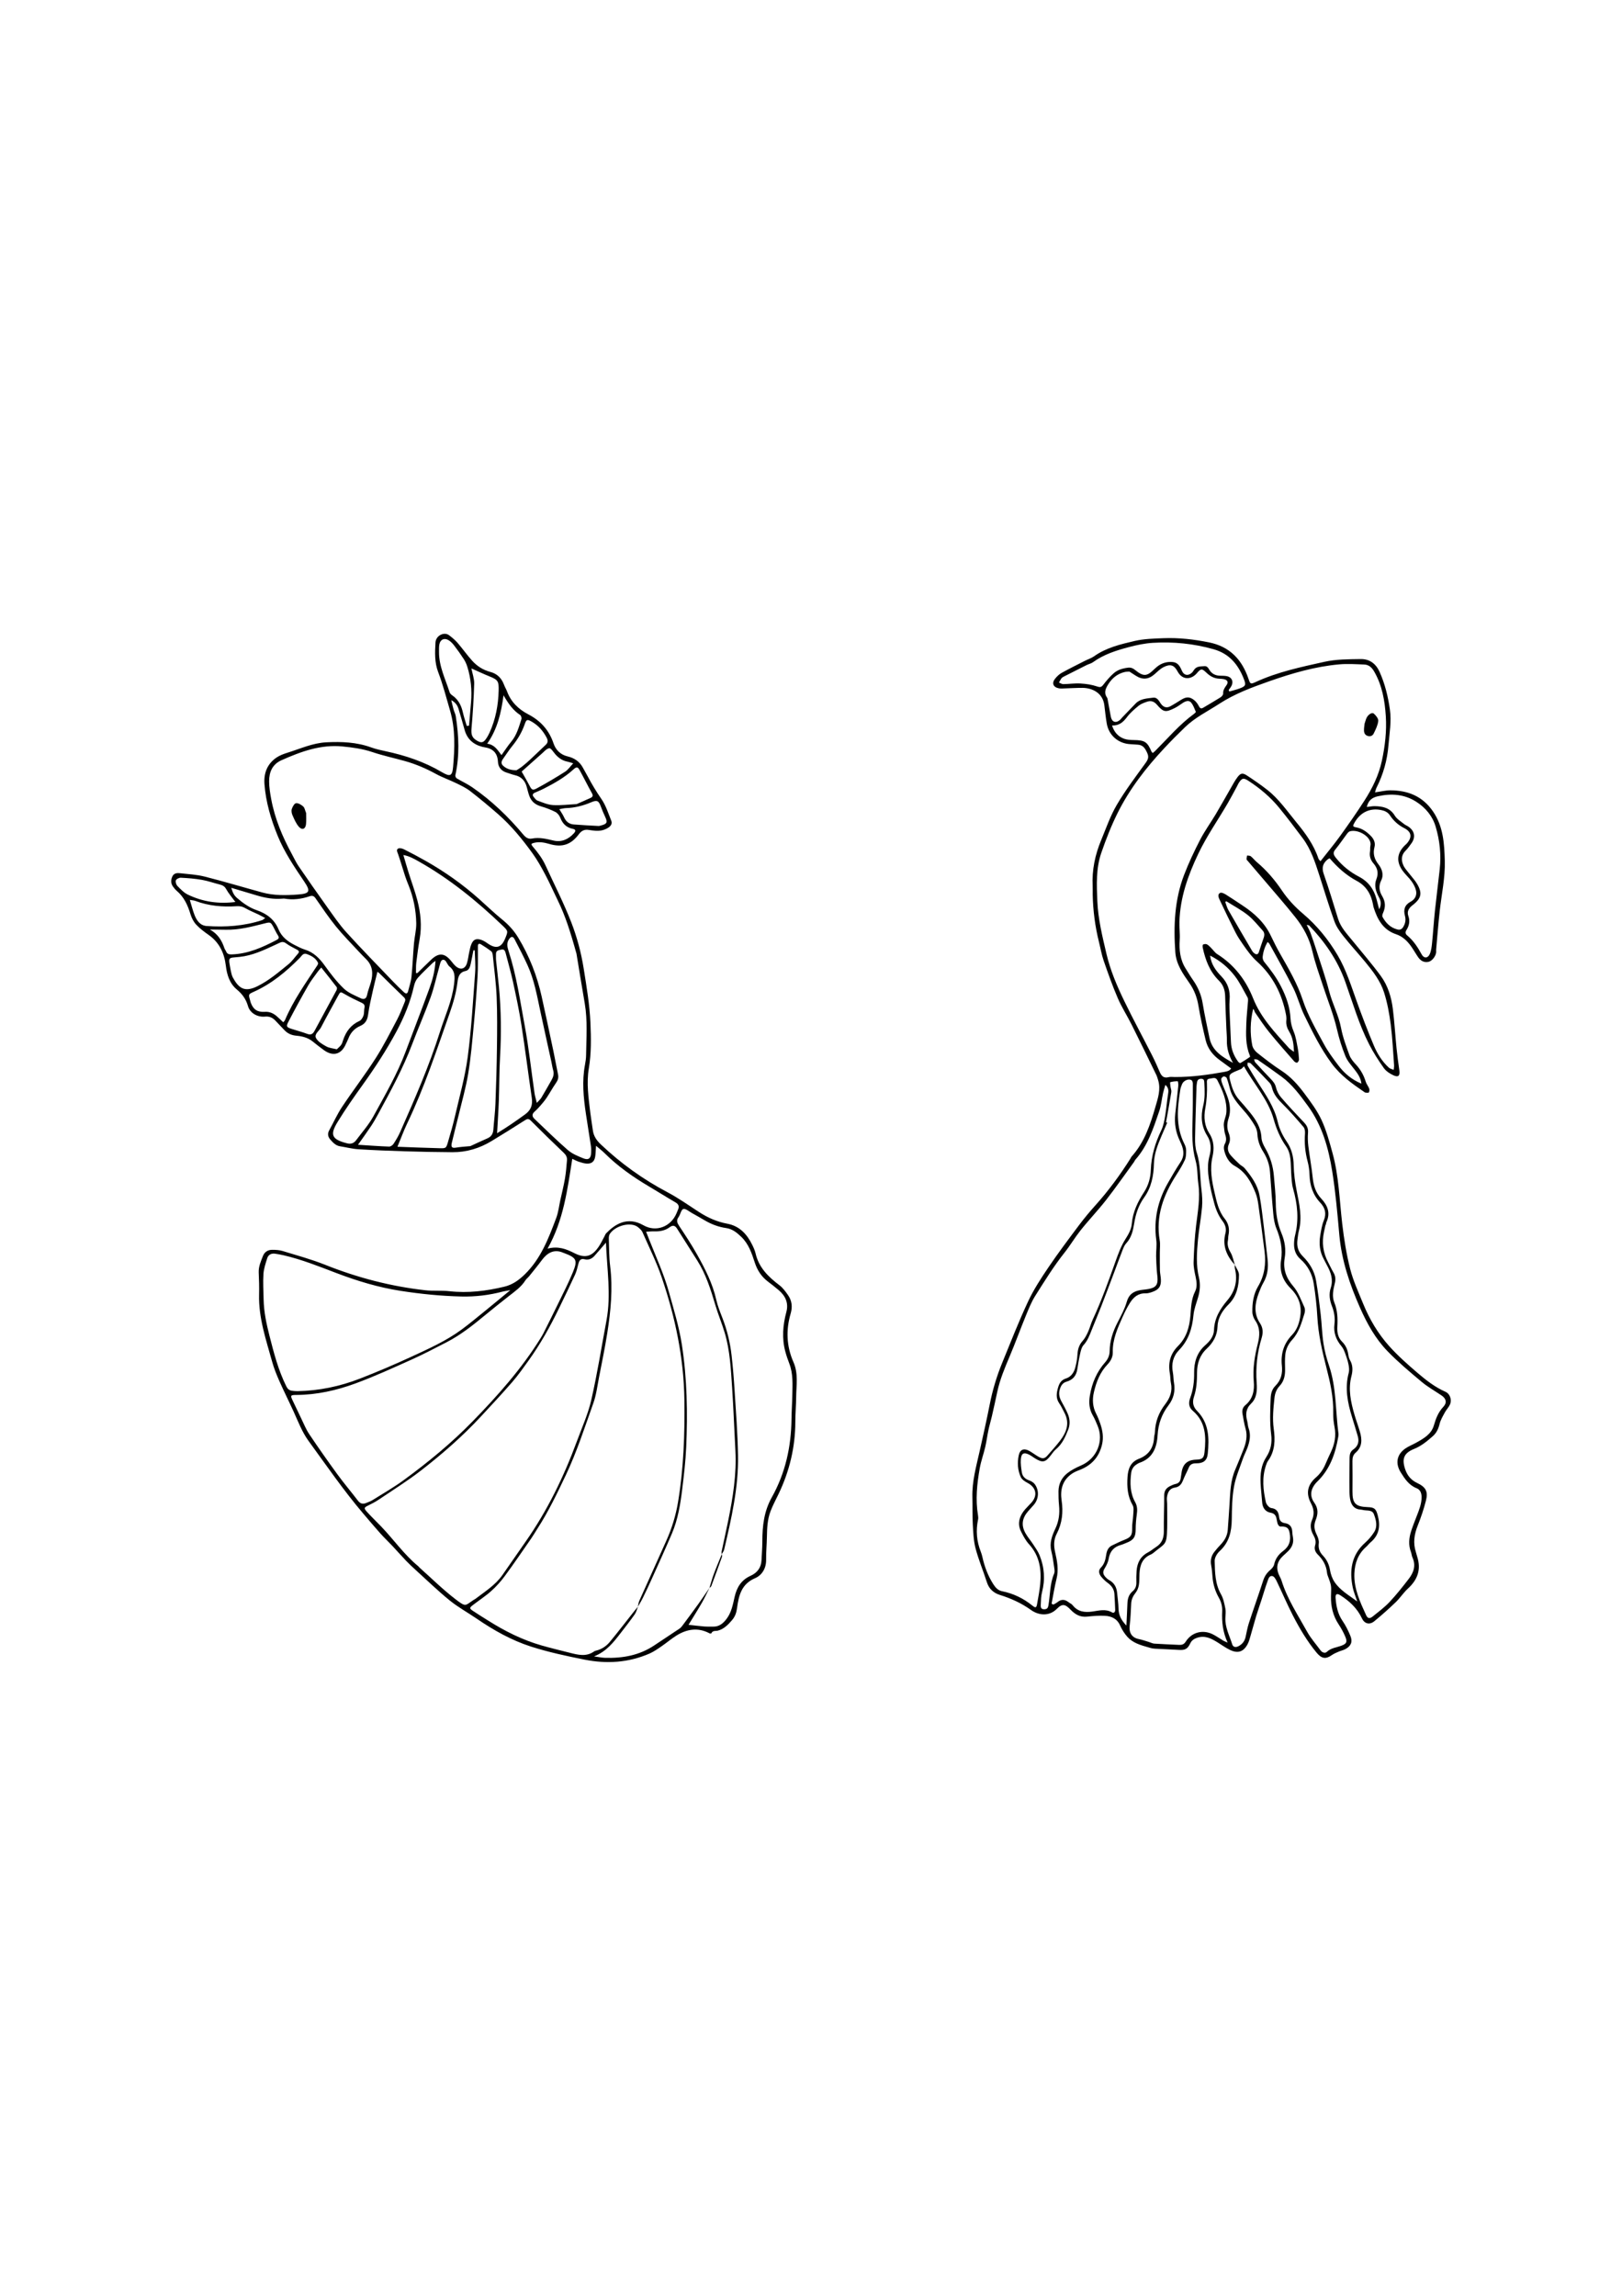 <?xml version="1.0" encoding="utf-8"?>
<!-- Generator: Adobe Illustrator 27.5.0, SVG Export Plug-In . SVG Version: 6.00 Build 0)  -->
<svg xmlns="http://www.w3.org/2000/svg" xmlns:xlink="http://www.w3.org/1999/xlink" viewBox="0 0 3500 2500" width="595" height="842" preserveAspectRatio="xMidYMid meet" data-scaled="true">
<g id="Ñëîé_1">
	<rect style="fill:none;" width="3500" height="2500"/>
</g>
<g id="Ñëîé_2">
	<g>
		<g>
			<path d="M814.418,870.023c-3.396,13.903-6.783,26.683-9.605,39.586c-3.811,17.426-8.084,34.827-10.436,52.468
				c-1.586,11.892-5.944,19.942-17.124,24.778c-12.227,5.289-20.787,14.503-25.546,27.147c-1.615,4.29-3.871,8.335-5.73,12.538
				c-9.771,22.097-27.807,26.707-47.651,12.023c-7.801-5.773-15.556-11.63-23.046-17.796c-10.33-8.505-22.645-11.735-35.393-12.838
				c-10.267-0.889-18.769-4.336-25.79-11.691c-6.7-7.019-13.304-14.13-20.049-21.106c-5.983-6.188-12.982-9.411-21.968-8.478
				c-16.141,1.677-32.514-7.307-36.882-22.442c-4.325-14.987-12.164-26.039-24.095-35.944
				c-15.659-13.001-21.402-31.488-23.799-51.488c-3.21-26.781-13.791-49.853-36.739-66.071
				c-9.519-6.727-19.119-13.766-27.016-22.219c-5.655-6.054-9.963-14.266-12.38-22.267c-5.876-19.449-13.821-37.262-29.656-50.769
				c-3.077-2.625-5.745-5.853-8.126-9.147c-4.956-6.854-4.925-14.299-1.553-21.806c3.422-7.617,10.497-7.851,17.064-7.127
				c17.708,1.954,35.757,2.946,52.919,7.289c41.517,10.506,82.566,22.845,123.881,34.164c25.52,6.991,51.736,6.39,77.684,4.426
				c25.492-1.93,27.157-7.05,12.904-28.154c-21.4-31.685-42.888-63.398-57.363-99.048c-14.476-35.65-25.365-72.364-28.267-110.95
				c-1.766-23.474,5.888-43.535,25.798-57.162c6.988-4.783,15.401-7.909,23.581-10.447c27.733-8.607,54.584-21.066,84.075-22.576
				c32.739-1.676,65.277-0.398,96.702,10.989c10.038,3.638,20.601,6.003,31.077,8.226c42.762,9.076,83.704,22.779,121.571,45.155
				c17.742,10.484,22.48,8.667,24.247-11.401c3.584-40.709,5.153-81.247-6.594-121.578c-8.136-27.935-15.406-56.036-25.771-83.306
				c-7.776-20.459-6.899-42.214-5.633-63.616c0.862-14.562,18.633-23.739,29.461-15.348c6.359,4.929,12.76,10.084,17.99,16.132
				c10.997,12.719,20.674,26.602,31.948,39.05c10.407,11.492,23.45,19.783,38.685,23.791c15.159,3.988,24.634,13.637,29.924,28.084
				c1.748,4.776,4.577,9.154,6.348,13.924c8.465,22.815,24.727,38.603,45.741,49.516c26.706,13.869,44.985,34.094,54.712,63.003
				c4.634,13.773,14.871,24.181,30.361,27.81c14.577,3.415,26.077,11.315,33.208,24.931c3.314,6.326,7.076,12.415,10.4,18.736
				c8.784,16.702,18.481,32.695,29.279,48.306c9.624,13.913,14.893,30.952,21.29,46.929c2.628,6.563-1.436,11.774-7.177,15.304
				c-8.586,5.28-17.994,6.989-27.914,6.109c-4.573-0.406-9.141-0.981-13.67-1.729c-9.035-1.493-15.599,1.712-21.103,9.092
				c-17.253,23.132-36.43,29.277-64.244,21.088c-10.418-3.067-20.846-4.943-31.711-2.505c-7.258,1.628-8.189,2.9-3.416,8.474
				c10.657,12.445,20.427,25.397,27.29,40.37c18.697,40.795,39.28,80.856,55.505,122.611
				c12.507,32.185,21.472,65.837,26.958,100.431c6.162,38.861,12.785,77.649,14.474,116.931c1.401,32.589,1.994,65.358-3.452,97.796
				c-5.412,32.239-0.603,64.14,3.209,96.055c1.512,12.659,3.799,25.223,5.476,37.864c1.634,12.316,8.108,21.635,16.892,29.981
				c43.249,41.087,91.101,75.51,143.965,103.398c23.881,12.598,46.069,28.444,68.817,43.139
				c18.686,12.071,38.549,20.734,60.56,24.852c26.364,4.933,42.483,22.693,53.723,45.679c2.908,5.946,5.718,12.148,7.196,18.55
				c7.031,30.435,27.498,50.321,51.234,68.3c7.461,5.652,13.395,13.75,18.813,21.57c8.297,11.974,9.84,25.255,5.644,39.508
				c-10.48,35.599-9.049,70.862,5.978,104.889c10.876,24.626,6.104,50.048,5.863,75.266c-0.17,17.849-1.776,35.687-1.812,53.533
				c-0.11,54.578-12.503,106.213-35.975,155.336c-5.948,12.447-12.571,24.646-17.486,37.494c-6.836,17.868-7.55,36.865-7.88,55.843
				c-0.285,16.312-1.911,32.622-1.678,48.915c0.267,18.67-9.025,33.471-23.961,39.843c-29.768,12.699-35.207,38.15-38.804,64.547
				c-1.411,10.35-4.304,18.342-10.761,25.885c-8.404,9.82-17.234,18.959-30.184,22.591c-5.047,1.415-11.528-0.904-14.514,5.881
				c-0.224,0.508-2.684,0.642-3.66,0.119c-24.984-13.365-48.977-9.459-71.86,4.837c-11.229,7.016-21.333,15.807-32.297,23.279
				c-8.314,5.666-16.723,11.577-25.883,15.551c-45.053,19.548-92.164,22.51-139.696,13c-39.015-7.806-78.198-16.12-116-28.271
				c-41.896-13.467-80.4-35.179-116.86-60.128c-19.388-13.266-40.227-24.669-58.391-39.402
				c-25.339-20.552-48.831-43.387-73.021-65.347c-7.184-6.521-14.308-13.146-21.012-20.15
				c-10.199-10.655-19.911-21.774-30.014-32.523c-8.354-8.888-17.287-17.248-25.408-26.338
				c-12.578-14.079-24.731-28.541-36.981-42.911c-42.482-49.834-79.448-103.822-117.969-156.642
				c-14.008-19.208-22.242-41.273-31.973-62.637c-10.152-22.288-21.183-44.181-31.084-66.576
				c-5.974-13.511-11.576-27.358-15.527-41.559c-13.251-47.634-29.531-94.718-28.259-145.25c0.397-15.783-0.062-31.613-0.78-47.392
				c-0.58-12.771,4.569-23.827,8.901-35.209c3.504-9.209,10.669-13.771,20.076-13.791c7.582-0.016,15.517,0.387,22.69,2.582
				c30.753,9.413,61.95,17.884,91.76,29.772c69.778,27.828,141.679,46.557,216.234,54.916c17.163,1.924,34.746,0.096,51.91,2.011
				c40.219,4.488,79.437-0.389,118.414-9.749c17.476-4.197,31.096-13.892,43.944-26.39c34.948-33.998,51.517-77.97,68.067-121.933
				c4.6-12.218,6.005-25.641,8.84-38.52c3.404-15.46,7.313-30.835,9.988-46.421c2.238-13.036,3.223-26.304,4.35-39.505
				c0.541-6.342-1.961-11.286-6.952-16.023c-24.059-22.835-47.751-46.065-71.206-69.521c-4.906-4.906-8.021-3.615-12.99-0.443
				c-23.634,15.094-47.417,29.967-71.407,44.488c-25.881,15.665-54.037,24.324-84.397,24.148
				c-34.172-0.198-68.349-0.891-102.507-1.942c-33.65-1.035-67.306-2.34-100.9-4.452c-13.142-0.827-26.107-4.298-39.189-6.333
				c-9.384-1.46-15.319-7.875-21.036-14.394c-5.077-5.791-6.702-12.36-2.625-19.757c9.348-16.958,17.243-34.857,27.925-50.912
				c23.484-35.297,49.405-68.999,72.269-104.674c17.311-27.011,31.764-55.89,46.812-84.297
				c6.192-11.689,10.672-24.291,15.799-36.533c1.565-3.737,2.729-6.962-1.361-10.847c-18.105-17.201-35.723-34.916-53.551-52.411
				C817.065,871.659,815.74,870.961,814.418,870.023z M1557.351,2126.591c-0.089-1.994-0.599-4.076-0.202-5.967
				c4.624-21.995,9.585-43.921,14.068-65.944c10.207-50.141,18.457-100.484,15.646-151.996
				c-2.475-45.366-4.071-90.788-7.108-136.114c-2.661-39.704-4.523-79.674-16.045-118.149
				c-5.999-20.031-14.182-39.409-20.122-59.455c-9.89-33.372-20.25-66.449-39.033-96.16c-14.445-22.849-28.919-45.68-43.43-68.488
				c-4.209-6.616-8.672-8.82-16.169-3.22c-9.663,7.217-21.295,9.274-33.369,8.885c-5.328-0.172-10.68,0.42-17.406,0.729
				c2.838,7.271,5.014,12.919,7.243,18.546c14.66,37.001,31.292,73.187,42.016,111.758c10.394,37.389,21.807,74.375,27.817,112.922
				c11.469,73.559,12.618,147.484,9.434,221.547c-1.292,30.042-4.855,60.033-8.478,89.915c-3.998,32.985-9.292,65.89-22.44,96.724
				c-13.824,32.417-28.472,64.484-42.922,96.63c-6.277,13.964-12.805,27.822-19.526,41.578c-3.279,6.71-7.263,13.076-10.928,19.598
				c1.005-4.344,1.336-8.989,3.12-12.986c19.352-43.354,39.031-86.562,58.412-129.903c11.933-26.686,20.429-54.421,25.209-83.338
				c12.03-72.789,14.653-146.025,13.658-219.71c-1.227-90.946-19.663-178.499-48.69-263.966
				c-11.452-33.72-27.544-65.877-41.903-98.578c-1.708-3.891-5.506-7.089-8.869-9.991c-15.09-13.027-48.962-4.402-61.272,13.682
				c-1.809,2.657-2.443,6.654-2.333,9.988c0.655,19.877,0.412,39.899,2.845,59.579c6.021,48.7,1.406,96.821-6.205,144.773
				c-5.039,31.751-11.51,63.282-17.674,94.847c-3.717,19.033-6.045,38.668-12.528,56.767
				c-18.579,51.867-35.378,104.446-59.08,154.399c-18.831,39.687-37.736,79.289-61.667,116.254
				c-4.401,6.799-8.407,13.866-13.02,20.514c-18.826,27.133-37.383,54.472-56.947,81.067c-8.667,11.782-18.663,22.904-29.556,32.649
				c-12.445,11.134-26.694,20.229-39.894,30.549c-7.214,5.639-7.133,7.065,0.56,12.246c10.591,7.132,21.52,13.762,32.314,20.592
				c36.399,23.031,74.616,42.242,116.186,54.074c20.123,5.728,40.484,10.629,60.773,15.765c17.766,4.497,35.582,9.039,52.383-3.195
				c1.19-0.866,2.817-1.219,4.297-1.588c11.851-2.954,21.773-9.557,29.298-18.651c17.869-21.593,34.904-43.876,52.298-65.861
				c2.777-3.51,5.675-6.925,8.519-10.387c-2.222,5.52-3.513,11.694-6.843,16.437c-9.645,13.738-19.996,26.99-30.28,40.27
				c-15.369,19.848-30.572,39.931-57.663,50.666c9.806,1.315,16.734,2.862,23.703,3.077c37.925,1.172,74.01-5.201,106.249-26.813
				c18.145-12.164,36.46-24.074,54.582-36.27c2.451-1.65,4.481-4.114,6.274-6.523c11.53-15.484,23.076-30.96,34.342-46.636
				c8.224-11.442,16.027-23.187,24.017-34.797c-5.42,10.735-10.381,21.736-16.368,32.145c-9.195,15.985-19.096,31.563-28.923,47.684
				c12.451,1.362,22.983,2.739,33.558,3.587c6.59,0.528,13.245,0.252,19.87,0.342c12.417,0.167,20.596-6.404,27.985-15.819
				c11.261-14.347,14.208-31.471,18.044-48.327c4.677-20.554,14.354-36.534,34.606-45.586c13.81-6.172,22.669-17.255,23.431-33.3
				c0.652-13.735,1.761-27.47,1.784-41.207c0.057-33.02,3.619-64.711,20.364-94.587c29.296-52.266,41.911-109.228,42.555-169.01
				c0.186-17.326,1.501-34.638,1.792-51.965c0.385-22.897,1.99-45.932-6.643-68.027c-3.333-8.531-6.286-17.267-8.625-26.119
				c-7.514-28.429-5.125-56.675,2.365-84.742c5.246-19.661-2.055-34.987-16.835-47.493c-7.406-6.266-15.048-12.269-22.792-18.115
				c-13.934-10.521-22.934-24.218-28.359-40.769c-6.662-20.322-13.228-40.564-29.614-56.171
				c-9.546-9.092-18.954-16.71-32.418-18.632c-16.35-2.333-31.604-8.087-45.875-16.455c-9.255-5.427-18.551-10.788-27.942-15.973
				c-6.172-3.407-13.611-10.06-18.522-8.611c-4.693,1.385-6.227,11.816-10.276,17.464c-5.198,7.253-3.032,12.441,1.432,19.15
				c13.274,19.948,26.49,40.019,38.213,60.894c17.496,31.154,33.833,62.886,41.767,98.297c2.992,13.358,8.254,26.276,13.217,39.11
				c10.014,25.895,16.6,52.645,19.752,80.125c2.85,24.846,4.928,49.805,6.479,74.768c2.943,47.345,6.694,94.704,7.509,142.102
				c1.186,68.967-14.313,135.843-29.858,202.53C1561.832,2119.895,1559.172,2123.145,1557.351,2126.591z M1243.951,831.013
				c-13.554-48.916-24.427-82.365-39.96-114.154c-9.186-18.799-17.62-37.987-27.4-56.467c-8.321-15.723-17.039-31.438-27.425-45.825
				c-22.136-30.665-46.055-60.011-74.707-84.961c-19.613-17.079-39.587-33.804-60.188-49.663
				c-9.187-7.072-20.087-12.09-30.615-17.206c-14.18-6.891-29.252-12.064-43.039-19.62c-21.188-11.612-43.14-21.053-66.326-27.589
				c-23.582-6.647-47.661-11.742-70.84-19.545c-21.084-7.098-42.694-10.013-64.439-12.144
				c-46.885-4.596-89.45,11.009-131.313,29.593c-20.169,8.954-26.976,25.698-26.971,45.708c0.004,12.668,2.139,25.453,4.438,37.98
				c7.819,42.602,24.433,81.982,45.101,119.792c4.644,8.495,8.677,17.415,14.124,25.363c20.196,29.473,40.627,58.792,61.444,87.829
				c13.372,18.652,26.295,37.871,41.667,54.794c32.938,36.261,67.289,71.24,101.166,106.645c7.41,7.745,15.106,15.235,22.969,22.519
				c3.345,3.098,7.32,4.506,8.927-1.986c2.574-10.4,6.257-20.7,7.337-31.261c2.438-23.839,3.295-47.835,5.34-71.721
				c1.259-14.712,5.249-29.371,4.967-43.995c-0.543-28.214-6.037-55.796-16.746-82.14c-2.686-6.609-5.293-13.269-7.5-20.048
				c-5.055-15.524-9.585-31.223-14.896-46.656c-1.54-4.476-4.747-9.434,0.171-12.121c3.011-1.645,8.787-0.222,12.422,1.608
				c15.936,8.024,31.722,16.388,47.238,25.2c40.991,23.28,79.335,50.335,114.563,81.719c16.783,14.952,32.963,30.64,50.41,44.768
				c13.692,11.086,25.182,23.751,34.196,38.614c24.022,39.612,40.767,82.228,50.782,127.425
				c8.726,39.381,17.11,78.839,25.461,118.302c3.488,16.483,6.275,33.116,9.832,49.583c1.544,7.15-0.358,12.627-4.434,18.496
				c-7.246,10.433-13.309,21.68-20.382,32.241c-4.229,6.315-9.27,12.118-14.256,17.883c-3.666,4.238-7.669,8.223-11.819,11.994
				c-5.995,5.447-5.046,10.536,0.29,15.576c23.75,22.43,46.934,45.514,71.601,66.886c9.384,8.13,21.803,13.287,33.563,17.987
				c11.126,4.446,16.237,0.208,16.9-11.659c0.256-4.57,0.332-9.249-0.342-13.755c-3.545-23.696-7.524-47.327-11.033-71.027
				c-5.176-34.945-8.622-69.939-1.966-105.146c1.324-7.003,2.364-14.171,2.451-21.276c0.458-37.211,3.403-74.479-2.954-111.543
				C1254.78,897.318,1248.19,856.556,1243.951,831.013z M1307.572,1454.282c-9.107,10.512-16.905,19.747-24.969,28.742
				c-5.484,6.116-12.749,9.305-20.683,7.251c-9.13-2.363-11.879,2.253-13.825,9.527c-2.108,7.878-3.769,16.041-7.139,23.386
				c-11.271,24.569-23.134,48.869-34.926,73.197c-18.949,39.095-40.092,76.944-65.469,112.273
				c-11.312,15.748-22.514,31.697-35.197,46.313c-22.083,25.45-45.109,50.093-68.039,74.795
				c-39.358,42.399-82.883,80.363-128.454,115.744c-29.357,22.793-61.083,42.552-91.942,63.383
				c-7.135,4.816-14.931,8.724-22.664,12.563c-8.616,4.278-9.526,5.704-2.884,13.112c9.787,10.914,20.446,21.041,30.629,31.604
				c27.219,28.24,49.739,60.867,80.268,86.024c1.172,0.966,2.021,2.318,3.161,3.332c25.529,22.722,49.936,46.908,76.965,67.681
				c24.142,18.556,20.734,13.861,39.822,1.724c1.292-0.822,2.736-1.435,3.939-2.365c20.544-15.874,42.993-29.58,58.174-51.536
				c16.542-23.927,33.15-47.808,49.822-71.645c46.855-66.989,82.34-139.8,110.541-216.3c10.953-29.712,24.234-58.981,31.237-89.644
				c12.946-56.683,22.044-114.245,32.747-171.44C1319.062,1566.556,1309.667,1511.257,1307.572,1454.282z M789.419,2016.2
				c4.668-2.015,9.686-3.471,13.946-6.139c22.925-14.356,46.519-27.843,68.293-43.799c52.339-38.354,102.461-79.529,147.845-126.057
				c54.275-55.643,105.91-113.527,147.064-179.93c2.151-3.471,4.287-6.973,6.112-10.62c10.74-21.467,21.545-42.903,32.017-64.501
				c10.68-22.029,21.922-43.852,31.242-66.457c11.065-26.839,8.19-31.759-18.99-42.008c-0.478-0.18-0.985-0.289-1.45-0.496
				c-20.499-9.144-35.397,1.095-46.157,15.636c-8.769,11.85-18.164,23.24-27.402,34.737c-2.552,3.176-6.093,5.656-8.227,9.054
				c-9.214,14.673-23.192,24.162-36.416,34.559c-16.818,13.222-33.582,26.524-50.061,40.164
				c-26.375,21.832-53.142,43.116-83.726,58.869c-24.932,12.842-49.811,25.893-75.378,37.37
				c-40.017,17.964-79.983,36.347-121.11,51.45c-40.745,14.962-83.177,24.57-127.13,24.829c-13.57,0.08-13.835,0.843-7.74,13.421
				c5.992,12.365,11.731,24.854,17.765,37.199c5.579,11.415,10.3,23.452,17.328,33.919c19.632,29.237,39.879,58.083,60.636,86.534
				c14.128,19.365,29.681,37.685,44.258,56.731C776.888,2016.873,782.043,2019.039,789.419,2016.2z M1101.124,1556.857
				c-7.177,1.314-11.841,1.856-16.335,3.042c-29.312,7.737-59.142,11.332-89.404,10.592c-43.887-1.073-87.404-5.405-130.874-12.157
				c-47.793-7.424-93.52-21.284-138.398-38.35c-37.71-14.34-75.107-29.431-114.555-38.508c-5.948-1.369-11.981-2.451-18.024-3.307
				c-8.121-1.151-14.544,2.111-16.951,9.862c-3.452,11.117-7.388,22.492-8.127,33.949c-1.177,18.245,0,36.652,0.381,54.986
				c0.554,26.711,6.089,52.57,12.671,78.382c9.469,37.134,19.018,74.115,36.196,108.706c2.903,5.846,6.291,8.928,12.213,9.743
				c4.029,0.554,8.127,0.987,12.183,0.908c46.432-0.901,91.348-10.281,134.437-27.015c37.556-14.585,74.698-30.404,111.271-47.304
				c37.466-17.312,75.359-34.221,108.802-58.974c16.776-12.417,32.84-25.806,49.061-38.958
				C1063.431,1588.054,1081.002,1573.421,1101.124,1556.857z M1286.125,1245.376c-0.673,9.385-0.688,16.403-1.781,23.248
				c-1.662,10.405-7.265,15.488-17.644,15.2c-5.917-0.165-11.883-2.179-17.62-4.013c-4.639-1.483-8.966-3.94-14.197-6.313
				c-10.535,66.458-18.73,132.307-53.343,193.758c22.803-6.04,40.184,0.734,57.799,9.679c23.736,12.053,38.613,7.294,53.245-14.934
				c4.453-6.766,7.868-14.215,11.762-21.349c1.201-2.2,2.001-4.795,3.685-6.53c19.093-19.68,45.711-37.07,80.448-17.266
				c27.458,15.654,59.347,2.944,71.408-26.03c0.98-2.355,1.841-4.766,2.922-7.073c3.35-7.145,1.984-12.137-5.31-16.354
				c-18.978-10.972-37.491-22.744-56.371-33.889c-34.828-20.559-67.755-43.588-96.527-72.246
				C1299.304,1255.987,1293.253,1251.464,1286.125,1245.376z M1024.472,823.816c-0.99-0.065-1.979-0.13-2.969-0.195
				c-1.917,9.835-3.61,19.722-5.832,29.488c-1.49,6.55-3.618,13.607-11.182,15.19c-13.303,2.783-15.898,12.509-17.271,23.697
				c-2.813,22.927-9.112,44.94-16.768,66.72c-28.296,80.499-54.979,161.592-91.979,238.753
				c-7.462,15.563-13.346,31.882-20.841,49.986c31.46,1.126,61.411,2.466,91.378,3.148c13.114,0.298,13.702-0.141,17.304-12.172
				c5.709-19.07,11.189-38.252,15.645-57.645c9.716-42.288,21.653-84.351,27.321-127.215c7.958-60.184,11.39-120.987,15.98-181.583
				C1026.466,856.041,1024.812,839.879,1024.472,823.816z M897.611,872.86c2.4-0.266,3.098-0.126,3.388-0.407
				c9.866-9.569,19.579-19.298,29.551-28.753c16.046-15.215,28.695-14.368,42.533,2.505c3.234,3.943,6.299,8.138,10.078,11.501
				c10.273,9.139,20.554,6.531,24.529-6.497c2.368-7.761,3.126-16,4.899-23.959c1.321-5.928,2.38-12.08,4.853-17.545
				c3.97-8.773,9.154-11.605,18.465-9.373c5.667,1.359,11.111,4.738,15.971,8.175c18.022,12.745,29.741,9.88,37.918-9.751
				c6.877-16.508,6.976-16.611-5.883-28.914c-55.136-52.752-114.044-100.606-180.779-138.166
				c-9.92-5.583-19.941-11.318-32.73-13.618c4.031,13.646,7.475,25.914,11.285,38.068c6.245,19.919,13.612,39.532,18.892,59.696
				c7.153,27.312,9.911,55.125,4.989,83.374c-2.971,17.052-5.255,34.237-7.337,51.424C897.353,857.89,897.782,865.32,897.611,872.86
				z M499.042,688.803c3.233,10.945,6.135,16.493,12.559,22.05c12.821,11.092,26.495,20.847,42.768,26.439
				c21.204,7.286,37.705,19.673,46.672,41.202c6.577,15.79,19.398,26,34.355,33.528c7.298,3.673,14.603,7.651,22.352,10.043
				c19.185,5.92,31.796,18.913,43.165,34.811c12.429,17.382,25.657,34.616,41.01,49.334c9.907,9.497,23.984,14.94,36.755,21.017
				c5.476,2.605,11.552,1.997,13.333-6.912c1.893-9.47,5.757-18.528,8.348-27.879c5.037-18.181,4.201-35.256-10.179-49.548
				c-5.795-5.759-11.509-11.61-17.044-17.617c-16.239-17.623-33.247-34.634-48.3-53.224c-15.718-19.411-29.699-40.249-44.019-60.757
				c-3.632-5.2-7.148-6.087-12.826-4.17c-17.686,5.971-35.789,8.259-54.376,4.98c-1.471-0.26-3.053,0.034-4.576,0.161
				c-18.617,1.545-36.643-1.516-54.396-6.862C536.163,699.834,517.659,694.356,499.042,688.803z M1014.937,1246.083
				c11.965-5.474,24.384-11.387,36.999-16.846c8.585-3.715,12.046-10.211,12.7-19.144c1.34-18.322,3.703-36.594,4.409-54.934
				c1.55-40.275,2.781-80.574,3.294-120.875c0.468-36.701,0.864-73.461-0.669-110.112c-1.256-30.029-5.336-59.944-8.36-89.89
				c-0.295-2.918-1.124-6.775-3.144-8.348c-7.19-5.596-14.874-10.604-22.647-15.384c-2.877-1.769-6.104-1.374-6.287,3.257
				c-0.121,3.054,0.024,6.117-0.004,9.175c-0.174,18.849,0.421,37.745-0.719,56.535c-2.102,34.639-4.766,69.26-8.049,103.807
				c-3.377,35.537-6.343,71.213-12.154,106.388c-5.065,30.662-13.752,60.733-21.01,91.024c-4.639,19.362-9.797,38.601-14.303,57.993
				c-2.004,8.625-0.489,12.18,8.627,10.622C993.634,1247.64,1003.862,1247.181,1014.937,1246.083z M973.761,283.925
				c2.113,8.726,3.319,14.468,4.923,20.095c1.396,4.9,3.994,9.555,4.772,14.52c6.671,42.575,8.496,85.14-0.93,127.646
				c-0.425,1.919,1.324,5.469,3.098,6.538c10.906,6.572,22.662,11.846,33.12,19.029c41.915,28.79,78.261,63.776,110.807,102.686
				c5.218,6.238,10.766,9.584,18.247,8.126c16.119-3.144,31.168,0.707,46.71,4.339c17.179,4.015,32.041-2.677,43.818-15.676
				c3.556-3.925,5.388-8.099-2.277-9.609c-13.842-2.727-22.13-11.168-27.158-24.201c-1.864-4.833-6.073-10.02-10.598-12.308
				c-9.929-5.022-20.538-8.996-31.245-12.104c-12.309-3.573-20.689-10.736-24.933-22.605c-2.229-6.234-3.76-12.723-5.491-19.129
				c-3.634-13.455-11.636-22.304-25.627-25.477c-5.949-1.349-11.654-3.743-17.527-5.47c-11.715-3.443-18.359-11.726-18.952-23.33
				c-0.979-19.162-11.053-28.712-29.143-31.425c-1.513-0.227-3.025-0.512-4.506-0.894c-19.923-5.139-33.16-17.015-38.535-37.35
				c-3.782-14.309-8.288-28.425-12.361-42.659C987.734,296.844,984.496,289.884,973.761,283.925z M772.52,1243.178
				c23.661,1.49,45.398,3.132,67.166,3.927c3.177,0.116,7.615-3.076,9.545-6.005c5.322-8.08,10.312-16.529,14.221-25.368
				c31.404-71.005,62.491-142.173,85.936-216.312c10.737-33.955,26.025-66.392,30.39-102.57
				c1.927-15.974,2.793-28.802-10.922-39.119c-0.392-0.294-0.593-0.83-0.927-1.214c-4.142-4.763-6.171-14.632-13.506-11.998
				c-3.974,1.427-5.414,11.062-7.197,17.226c-6.094,21.054-10.548,42.676-17.996,63.223c-12.342,34.044-27.003,67.24-39.821,101.121
				c-19.774,52.267-46.355,101.156-72.976,150.051c-4.86,8.926-9.84,17.833-15.452,26.292
				C792.307,1215.503,783.042,1228.182,772.52,1243.178z M939.76,846.54c-2.979,2.085-4.637,2.938-5.909,4.184
				c-10.873,10.664-22.152,20.973-32.268,32.318c-4.141,4.643-6.893,11.308-8.271,17.5c-7.715,34.672-21.227,67.272-37.83,98.242
				c-21.44,39.993-46.295,78.032-72.798,114.977c-18.719,26.093-37.226,52.444-53.976,79.813
				c-16.89,27.597-14.046,37.858,20.631,46.565c7.939,1.993,14.309-0.387,18.96-6.604c12.823-17.144,27.384-33.402,37.564-52.029
				c24.933-45.62,51.273-90.638,69.576-139.621c17.13-45.844,34.976-91.424,51.664-137.427
				C933.626,886.475,938.469,867.783,939.76,846.54z M1072.63,1218.287c22.445-13.635,41.503-26.904,60.369-40.625
				c12.692-9.23,16.769-20.273,14.526-35.497c-7.727-52.425-14.223-105.037-22.376-157.392
				c-4.861-31.212-11.49-62.176-18.186-93.064c-4.526-20.879-10.559-41.43-15.9-62.133c-1.245-4.826-3.12-8.9-9.282-7.449
				c-5.346,1.259-11.689,1.429-11.536,9.477c0.087,4.58-0.273,9.198,0.19,13.735c1.966,19.277,4.408,38.509,6.231,57.799
				c4.755,50.341,5.22,100.725,2.317,151.233c-1.782,31.004-1.471,62.123-2.57,93.174
				C1075.621,1169.914,1074.053,1192.256,1072.63,1218.287z M1158.392,1152.816c4.25-4.809,7.703-7.731,9.916-11.4
				c7.345-12.175,14.211-24.639,21.329-36.953c3.94-6.816,6.474-13.701,4.083-21.829c-1.723-5.859-2.511-11.988-3.818-17.974
				c-8.048-36.839-16.29-73.635-24.143-110.515c-7.119-33.432-13.145-67.198-27.487-98.536c-8.677-18.96-18.3-37.502-27.962-55.989
				c-3.318-6.348-7.128-6.311-11.268-0.873c-6.352,8.34-4.627,17.292-1.693,26.291c17.146,52.608,24.922,107.319,34.936,161.427
				c8.906,48.123,14.102,96.929,21.121,145.407C1154.319,1138.191,1156.341,1144.348,1158.392,1152.816z M611.174,978.901
				c1.832-2.203,3.144-3.213,3.705-4.541c17.982-42.563,44.644-79.981,69.885-118.247c0.992-1.505,2.161-4.007,1.575-5.264
				c-4.902-10.518-14.451-15.556-24.667-19.226c-7.537-2.708-10.562,4.079-14.704,8.278c-29.201,29.607-60.814,55.922-99.179,73.143
				c-11.909,5.346-11.798,5.586-8.247,17.932c0.565,1.964,0.928,3.999,1.646,5.903c5.552,14.703,14.325,20.503,30.411,19.492
				c9.871-0.621,17.982,3.003,25.192,9.147C601.416,969.459,605.71,973.789,611.174,978.901z M498.111,868.443
				c0.997,3.317,1.728,9.175,4.374,13.979c12.477,22.659,24.867,32.694,53.094,18.695c25.002-12.399,45.801-30.333,67.09-47.638
				c7.793-6.334,13.62-15.083,20.367-22.709c3.289-3.717,2.016-6.189-1.918-8.349c-8.033-4.408-16.457-8.329-23.78-13.727
				c-4.987-3.676-9.03-3.632-13.938-1.301c-3.21,1.525-6.418,3.054-9.642,4.55c-24.552,11.394-49.077,23.011-76.454,25.9
				C491.075,840.611,492.219,836.046,498.111,868.443z M693.268,860.824c-3.312,3.849-5.441,5.973-7.164,8.387
				c-7.113,9.963-14.93,19.54-20.974,30.124c-14.883,26.062-29.311,52.403-43.111,79.052c-5.022,9.698-3.539,11.288,7.375,14.85
				c11.148,3.638,22.563,6.537,33.515,10.676c8.073,3.051,12.221,0.221,15.909-6.658c15.642-29.182,31.596-58.197,47.252-87.372
				c1.008-1.878,1.529-5.399,0.475-6.788c-9.857-12.986-20.107-25.674-30.244-38.447
				C695.365,863.47,694.431,862.291,693.268,860.824z M1007.219,339.593c1.624-0.197,3.247-0.394,4.871-0.591
				c1.467-17.093,3.025-34.179,4.381-51.28c2.036-25.678-0.345-50.948-8.009-75.573c-1.788-5.747-4.295-11.478-7.555-16.515
				c-6.637-10.257-13.749-20.239-21.201-29.922c-3.338-4.337-7.441-8.59-12.117-11.286c-9.147-5.274-17.422-1.314-19.486,9.067
				c-1.078,5.423-0.751,11.157-0.781,16.752c-0.168,30.963,13.829,58.245,22.87,86.798c0.826,2.607,3.439,5.048,5.825,6.695
				c12.984,8.964,19.44,21.686,22.796,36.703C1001.013,320.293,1004.376,329.885,1007.219,339.593z M726.774,1037.226
				c3.596-3.598,7.046-6.284,9.458-9.702c1.996-2.829,2.944-6.465,4.053-9.843c6.153-18.75,16.864-33.293,35.496-41.706
				c3.874-1.749,7.009-7.166,8.529-11.568c1.778-5.15,0.938-11.142,2.105-16.582c1.37-6.385-1.466-8.936-6.861-11.421
				c-11.976-5.516-23.849-11.374-35.264-17.959c-9.932-5.73-9.587-6.233-15.36,4.425c-12.124,22.385-24.579,44.597-36.293,67.194
				c-3.978,7.673-15.245,14.424-10.656,23.01c4.175,7.812,13.914,13.363,22.261,18.002
				C710.584,1034.601,718.592,1035.13,726.774,1037.226z M1017.228,215.57c2.153,11.134,6.275,22.059,5.978,32.862
				c-0.88,31.999-2.939,63.998-5.705,95.896c-1.206,13.898,0.686,20.923,12.554,27.557c8.221,4.596,12.775,3.911,18.218-3.671
				c3.238-4.51,6.013-9.46,8.298-14.527c12.943-28.711,18.665-58.953,19.431-90.369c0.488-20.036-1.362-23.222-19.851-30.643
				C1043.539,227.613,1031.244,221.764,1017.228,215.57z M452.829,778.791c16.967,9.194,25.859,23.458,31.445,40.455
				c0.783,2.383,2.625,4.4,3.586,6.746c2.316,5.653,6.331,6.693,12.213,6.497c35.303-1.176,66.377-15.17,96.841-31.162
				c3.989-2.094,6.331-4.606,2.991-9.625c-3.651-5.487-6.318-11.624-9.491-17.435c-6.49-11.886-6.517-11.895-20.128-8.476
				c-27.25,6.844-54.417,14.132-82.895,13.465C475.873,778.988,464.35,778.94,452.829,778.791z M1244.218,508.233
				c10.778-4.75,20.594-8.886,30.228-13.411c4.055-1.904,5.905-4.493,3.039-9.635c-9.159-16.432-17.449-33.347-26.541-49.818
				c-4.395-7.961-6.797-8.107-13.99-1.561c-19.024,17.311-41.217,29.666-63.888,41.273c-6.327,3.239-13.018,5.762-19.475,8.759
				c-3.998,1.856-5.244,4.971-2.341,8.546c2.527,3.111,5.173,7.066,8.615,8.319c10.898,3.969,22.066,8.978,33.363,9.65
				C1210.345,511.374,1227.658,509.083,1244.218,508.233z M409.603,714.919c3.482,11.399,6.046,21.734,9.805,31.615
				c4.707,12.372,11.997,23.674,26.524,24.685c40.5,2.818,80.593,0.106,119.537-12.555c1.782-0.579,3.236-2.169,6.785-4.641
				c-5.694-3.009-9.907-5.401-14.26-7.501c-9.647-4.652-19.706-8.571-28.932-13.932c-6.091-3.539-11.678-4.498-18.651-4.055
				c-30.302,1.924-60.149-0.612-88.899-11.453C417.986,715.752,413.986,715.679,409.603,714.919z M1114.685,435.174
				c3.775-2.509,8.194-5.028,12.128-8.158c5.991-4.765,11.809-9.778,17.409-14.998c11.196-10.435,22.109-21.175,33.316-31.598
				c4.894-4.552,5.254-9.178,2.285-14.959c-7.666-14.93-18.275-27.087-32.932-35.354c-9.064-5.112-11.014-4.716-14.51,5.39
				c-6.113,17.669-15.373,33.241-27.17,47.64c-7.098,8.665-13.021,18.287-19.626,27.366c-3.748,5.152-5.066,10.332,0.087,15.042
				C1093.581,432.774,1103.25,435.312,1114.685,435.174z M1125.66,438.046c6.294,11.21,11.943,20.646,16.965,30.404
				c4.417,8.583,6.532,10.774,15.108,6.156c20.976-11.296,41.524-23.464,61.632-36.246c6.481-4.12,11.051-11.249,17.556-18.122
				c-5.576-1.619-9.31-3.001-13.167-3.765c-9.941-1.967-17.716-7.392-24.472-14.611c-4.743-5.069-10.113-14.68-14.113-14.144
				c-6.414,0.86-11.933,8.437-17.813,13.196c-1.186,0.96-2.295,2.014-3.435,3.03C1150.709,415.719,1137.499,427.494,1125.66,438.046
				z M1086.557,273.468c-5.24,38.642-13.373,73.215-35.281,104.459c16.219,2.205,22.206,13.535,30.85,24.627
				c7.521-10.454,13.754-20.291,21.161-29.145c11.873-14.195,16.346-31.536,21.855-48.43c0.821-2.518-0.665-7.6-2.744-8.965
				C1107.159,306.01,1096.959,291.706,1086.557,273.468z M507.906,719.38c-7.053-9.641-14.49-18.111-19.848-27.738
				c-3.47-6.234-7.915-8.471-14.053-10.003c-12.826-3.203-25.389-7.742-38.362-10.003c-14.959-2.607-30.219-3.795-45.402-4.581
				c-3.689-0.191-9.757,2.835-10.809,5.782c-1.187,3.322,0.86,9.393,3.609,12.212c6.694,6.864,13.754,14.297,22.18,18.381
				C437.52,719.084,471.805,723.999,507.906,719.38z M1206.939,519.207c4.14,6.96,7.793,11.922,10.209,17.427
				c4.117,9.385,11.008,14.766,20.966,15.549c17.672,1.39,35.386,2.275,53.09,3.228c1.974,0.106,4.028-0.61,5.996-1.127
				c12.658-3.324,14.141-6.684,8.757-18.343c-3.404-7.371-6.664-14.839-9.441-22.464c-4.564-12.532-8.246-14.531-20.558-9.273
				c-17.557,7.498-35.686,12.137-54.847,12.675C1217.143,516.99,1213.204,518.142,1206.939,519.207z"/>
			<path d="M660.582,527.604c-0.029,6.882,0.627,15.553-0.276,24.058c-1.12,10.54-8.428,13.433-15.475,5.377
				c-6.135-7.012-9.912-16.289-13.782-24.987c-1.762-3.96-2.68-9.418-1.379-13.332c1.622-4.88,5.563-12.047,9.168-12.464
				c4.921-0.569,11.247,3.412,15.491,7.13C657.4,516.077,658.066,521.513,660.582,527.604z"/>
			<path d="M1557.573,2126.18c0.138,1.983,0.928,4.198,0.316,5.912c-7.523,21.081-15.197,42.109-23.026,63.079
				c-0.618,1.657-2.668,2.78-4.053,4.151c3.109-10.015,5.777-20.195,9.433-30.006
				C1545.652,2154.8,1551.761,2140.545,1557.573,2126.18z"/>
		</g>
		<g>
			<path d="M2967.023,482.924c12.73-1.774,22.882-4.399,33.031-4.388c38.073,0.039,69.821,12.834,92.256,45.685
				c22.159,32.448,24.259,69.245,25.303,106.32c1.019,36.16-6.841,71.547-10.845,107.276c-3.147,28.079-5.279,56.273-7.814,84.42
				c-0.183,2.031,0.294,4.135,0.011,6.141c-1.254,8.905-9.349,18.789-16.927,20.248c-9.86,1.899-16.97-2.81-22.252-10.565
				c-5.494-8.066-10.207-16.687-15.986-24.532c-8.05-10.928-18.043-20.116-31.087-24.462c-28.793-9.596-40.765-32.693-49.016-59.076
				c-0.457-1.461-0.542-3.038-0.82-4.557c-4.099-22.433-14.563-40.543-35.289-51.565c-22.963-12.213-41.879-29.413-58.434-48.736
				c-2.075,1.081-3.046,1.411-3.805,2.01c-10.714,8.449-13.857,17.955-8.943,31.88c11.282,31.973,20.898,64.537,31.011,96.918
				c5.715,18.298,18.663,31.727,30.284,46.082c20.682,25.548,42.313,50.399,61.748,76.863c15.436,21.02,22.996,46.067,26.15,71.857
				c3.426,28.015,5.075,56.243,7.889,84.339c1.584,15.82,3.816,31.58,6.014,47.331c1.674,11.995-2.076,15.861-13.003,10.776
				c-7.67-3.57-15.725-8.864-20.503-15.593c-11.557-16.277-22.429-33.262-31.543-51.007c-22.183-43.189-35.49-89.905-51.746-135.438
				c-16.564-46.396-43.957-85.833-77.793-121.123c-0.546-0.57-1.809-0.452-5.362-1.23c3.255,6.702,6.258,11.765,8.245,17.2
				c4.567,12.496,8.831,25.112,12.875,37.788c9.369,29.365,19.713,58.49,27.435,88.289c6.969,26.899,20.416,51.44,25.625,79.023
				c3.779,20.014,11.051,39.481,18.078,58.713c2.716,7.433,8.373,14.173,13.888,20.117c10.05,10.829,17.004,23.032,21.276,37.125
				c1.587,5.235,5.488,9.734,7.48,14.898c0.928,2.406,0.589,6.039-0.682,8.252c-0.667,1.163-4.583,0.602-7.024,0.536
				c-0.933-0.025-1.915-0.74-2.754-1.315c-25.858-17.704-51.053-35.465-70.331-61.482c-24.152-32.594-41.76-68.484-59.338-104.484
				c-9.22-18.881-14.309-39.795-23.697-58.574c-16.088-32.181-34.075-63.414-51.325-95.013c-0.684-1.253-1.98-2.171-3.956-4.272
				c-6.193,10.353-9.543,20.934-10.745,32.043c-0.384,3.548,1.08,8.196,3.358,10.984c13.696,16.764,26.475,33.952,36.419,53.398
				c11.162,21.827,19.097,44.326,20.347,68.87c0.503,9.888,2.949,18.83,6.807,28.07c4.479,10.727,6.252,22.667,8.493,34.218
				c1.651,8.507,2.483,17.215,2.978,25.874c0.133,2.323-1.797,5.517-3.769,6.905c-1.062,0.747-4.929-0.868-6.325-2.468
				c-18.198-20.865-36.6-41.576-54.063-63.049c-10.965-13.482-20.561-28.093-30.459-42.414c-1.645-2.38-1.685-5.87-4.351-7.902
				c-6.372,26.878-6.927,52.756-1.914,78.428c1.151,5.895,5.731,12.247,10.562,16.092c16.876,13.434,33.979,26.75,52.077,38.436
				c20.366,13.15,36.043,30.723,50.117,49.68c13.463,18.135,27.335,36.619,36.752,56.932c10.488,22.621,17.066,47.228,23.722,71.417
				c13.73,49.891,14.96,101.589,20.933,152.627c3.817,32.617,8.989,65.336,17.087,97.11c6.556,25.721,17.919,50.289,27.991,75.025
				c13.66,33.548,32.099,64.669,56.165,91.547c18.772,20.967,40.118,39.812,61.561,58.148c18.307,15.654,37.44,30.534,59.897,40.458
				c10.021,4.429,14.342,17.5,9.668,27.743c-2.729,5.982-7.717,10.895-10.864,16.733c-4.323,8.02-9.252,16.12-11.381,24.809
				c-2.556,10.433-6.515,19.307-14.553,26.389c-12.357,10.886-24.736,21.261-40.515,27.618
				c-22.252,8.966-26.855,21.463-19.121,44.182c4.539,13.335,12.671,23.064,25.64,29.226c18.786,8.926,24.061,18.388,19.072,38.05
				c-4.651,18.33-10.765,36.412-17.777,53.987c-7.535,18.886-10.296,37.526-3.938,57.108c1.112,3.425,1.883,6.959,2.969,10.392
				c8.584,27.121,0.81,49.094-19.832,68.027c-9.771,8.962-17.123,20.529-26.701,29.74c-14.799,14.233-30.199,27.906-46.06,40.947
				c-10.132,8.331-21.137,5.838-26.715-6.033c-10.262-21.84-26.909-37.259-46.72-49.911c-7.138-4.558-10.866-2.866-10.245,5.604
				c1.284,17.523,4.568,34.407,14.948,49.563c6.894,10.066,12.462,21.273,17.089,32.596c5.191,12.701,1.217,21.879-10.794,28.35
				c-4.45,2.397-9.633,3.392-14.309,5.423c-5.064,2.201-10.337,4.284-14.8,7.436c-13.297,9.39-22.247,7.95-32.999-5.046
				c-20.46-24.73-36.732-52.169-51.342-80.512c-12.468-24.186-23.072-49.328-34.875-73.867c-2.06-4.282-5.447-10.154-9.146-10.941
				c-6.982-1.484-8.806,6.206-10.611,11.155c-4.754,13.028-8.567,26.397-12.837,39.604c-3.954,12.229-8.232,24.357-11.968,36.652
				c-4.027,13.253-7.463,26.686-11.408,39.965c-2.031,6.837-3.699,14.014-7.112,20.161c-8.877,15.988-20.671,19.802-37.481,11.856
				c-9.211-4.354-17.582-10.501-26.281-15.921c-13.761-8.574-27.61-16.225-44.823-10.404c-6.677,2.258-11.705,5.514-14.887,12.215
				c-5.727,12.063-11.428,14.759-24.135,13.975c-17.392-1.073-34.813-1.673-52.211-2.648c-3.542-0.199-7.147-0.808-10.539-1.837
				c-9.773-2.966-19.831-5.42-29.046-9.663c-7.18-3.305-14.356-8.016-19.558-13.862c-6.411-7.203-11.875-15.744-15.773-24.578
				c-6.556-14.858-18.739-20.229-33.102-20.994c-12.745-0.679-25.674,0.476-38.416,1.824c-14.817,1.568-25.678-4.929-35.325-14.935
				c-11.697-12.133-17.98-13.777-29.81-1.803c-16.216,16.412-39.114,14.238-55.407,2.567
				c-20.952-15.009-43.133-25.033-67.203-32.593c-13.736-4.315-23.652-12.908-28.296-27.535
				c-7.77-24.473-17.905-48.27-24.416-73.042c-4.388-16.695-4.988-34.538-5.947-51.94c-1.072-19.476-0.407-39.04-0.909-58.555
				c-0.872-33.877,8.299-66.097,15.587-98.667c7.528-33.637,15.148-67.266,21.811-101.079c6.094-30.924,15.03-60.919,26.959-89.995
				c18.148-44.234,35.518-88.862,55.758-132.135c12.114-25.899,28.019-50.244,44.109-74.01
				c21.008-31.031,43.597-61.012,66.079-91.016c11.069-14.772,22.957-29,35.295-42.738c28.236-31.439,53.119-65.319,75.616-101.018
				c0.82-1.301,1.304-2.872,2.311-3.988c27.775-30.751,40.438-69.048,51.528-107.538c5.265-18.272,11.964-37.513,5.761-57.414
				c-1.211-3.884-2.274-7.882-4.045-11.515c-17.577-36.056-35.082-72.15-53.045-108.014c-9.673-19.313-21.483-37.646-30.017-57.418
				c-11.363-26.326-20.956-53.456-30.346-80.574c-4.52-13.053-6.789-26.88-10.159-40.336c-8.402-33.551-12.823-67.628-13.558-102.19
				c-0.132-6.167,0.256-12.354-0.066-18.508c-1.809-34.553,5.166-67.526,18.336-99.225c10.645-25.62,19.746-52.28,33.705-76.026
				c18.435-31.359,40.592-60.576,61.95-90.136c5.318-7.36,7.856-12.838,3.767-21.775c-4.356-9.521-8.796-17.401-20.46-17.978
				c-5.139-0.254-10.263-0.845-15.402-1.045c-26.062-1.014-46.93-18.629-51.461-44.292c-2.317-13.121-3.566-26.431-5.236-39.664
				c-3.52-27.919-27.739-37.402-47.11-37.54c-12.849-0.092-25.704,0.808-38.559,1.181c-4.101,0.119-8.321,0.572-12.294-0.166
				c-12.584-2.337-16.141-11.338-8.102-21.069c3.875-4.69,8.514-9.295,13.768-12.201c16.614-9.189,33.66-17.602,50.587-26.219
				c6.416-3.267,13.564-5.43,19.35-9.543c26.29-18.691,57.055-26.004,87.416-33.088c20.263-4.729,41.684-5.218,62.649-6.054
				c32.993-1.315,65.605,2.479,98.038,9.003c44.55,8.962,71.004,36.749,85.175,78.341c4.004,11.752,4.384,12.378,16.04,7.017
				c47.159-21.686,97.7-32.227,147.795-43.384c25.297-5.634,52.095-5.585,78.245-5.973c18.738-0.278,32.64,9.32,40.799,27.423
				c11.763,26.097,18.33,53.335,22.359,81.516c3.703,25.9-1,51.255-3.086,76.808c-2.627,32.164-11.058,62.688-25.655,91.508
				C2969.054,475.197,2968.52,478.22,2967.023,482.924z M2664.609,1502.295c-17.831-19.521-27.378-41.383-20.282-68.42
				c2.5-9.526-0.384-18.378-6.301-26.109c-10.233-13.371-15.799-28.72-19.56-44.9c-1.512-6.506-3.606-12.887-4.914-19.428
				c-5.033-25.171-10.764-50.101-3.643-76.156c3.963-14.499,3.627-29.894-4.838-43.353c-12.932-20.558-14.394-42.472-8.718-65.266
				c4.051-16.266,3.218-32.614,2.407-49.048c-0.217-4.381-0.472-8.471-6.155-8.771c-5.393-0.285-8.873,2.069-9.653,7.662
				c-0.426,3.051-0.991,6.108-1.086,9.175c-1.133,36.934-2.513,73.866-3.062,110.81c-0.159,10.677,0.37,21.96,3.624,31.977
				c8.421,25.926,6.713,52.891,10.08,79.297c1.615,12.662,2.383,25.714,1.247,38.384c-2.11,23.502-6.627,46.787-8.797,70.286
				c-2.501,27.086-4.358,54.302,2.175,81.259c3.466,14.303,2.286,28.49-1.878,42.6c-3.761,12.744-8.741,25.493-9.97,38.542
				c-2.685,28.51-10.6,54.054-31.031,75.149c-13.032,13.455-16.982,30.038-13.366,48.568c1.371,7.025,1.011,14.379,2.279,21.433
				c3.284,18.266-0.512,34.565-11.819,49.334c-14.465,18.895-22.043,40.242-23.439,64.14c-1.597,27.325-10.674,50.311-39.555,59.966
				c-1.915,0.64-3.613,1.955-5.378,3.012c-7.121,4.268-11.125,10.829-12.121,18.787c-2.716,21.718-2.442,43.222,8.661,62.995
				c4.876,8.683,4.753,17.416,3.422,26.854c-1.489,10.552-2.368,21.281-2.358,31.932c0.014,15.968-4.437,23.081-19.951,28.927
				c-3.85,1.451-7.576,3.331-11.526,4.395c-15.622,4.205-24.191,13.965-26.846,30.164c-1.191,7.266-4.843,14.483-8.792,20.845
				c-3.938,6.344-3.673,11.636,0.703,16.886c2.58,3.095,5.667,6.129,9.156,8.038c11,6.017,16.076,15.416,17.204,27.454
				c1.054,11.255,2.807,22.496,3.006,33.765c0.248,14.086,5.734,25.266,17.036,36.89c0.823-17.406,1.667-32.657,2.223-47.918
				c0.371-10.2,3.025-19.165,11.206-26.027c5.859-4.915,8.319-11.369,8.082-19.157c-0.25-8.209-0.117-16.467,0.476-24.658
				c1.264-17.455,8.186-31.473,24.505-39.999c6.321-3.302,11.843-8.102,17.887-11.972c12.588-8.06,16.625-19.604,16.423-34.23
				c-0.354-25.621,0.959-51.262,0.774-76.889c-0.07-9.695,4.196-15.579,12.023-19.649c4.067-2.114,8.401-4.028,12.84-5.039
				c6.484-1.476,9.642-5.365,10.633-11.555c0.649-4.048,1.334-8.093,1.876-12.156c2.546-19.115,12.312-28.013,31.557-28.687
				c12.896-0.451,16.662-2.981,18.06-15.826c3.589-33.004,3.119-65.171-25.067-89.359c-9.133-7.837-9.822-17.202-5.847-27.827
				c6.558-17.534,8.76-35.531,8.526-54.41c-0.28-22.558,5.771-43.427,23.984-59.438c9.656-8.489,18.404-19.01,18.875-32.644
				c0.89-25.78,13.141-45.665,29.141-64.603c16.455-19.476,22.282-42.202,16.093-67.494c-0.695-2.841-0.326-5.942-0.45-8.922
				c3.197,7.314,9.147,14.652,9.085,21.938c-0.199,23.402-4.484,45.824-22.405,63.654c-12.984,12.919-23.213,28.811-23.831,47.284
				c-0.683,20.414-9.731,35.55-23.498,48.419c-15.175,14.185-20.633,32.195-20.741,51.452c-0.098,17.68-0.915,34.976-6.498,51.704
				c-3.999,11.982-2.309,21.912,6.676,31.027c25.827,26.203,26.284,59.065,22.932,92.435c-1.483,14.768-9.65,20.66-24.823,20.541
				c-7.217-0.056-12.97,1.564-16.07,9.123c-3.688,8.992-8.538,17.516-12.058,26.564c-3.383,8.697-7.614,15.165-17.967,16.643
				c-11.508,1.643-15.748,10.65-17.112,20.977c-0.597,4.52,0.36,9.227,0.383,13.85c0.088,17.459,0.422,34.927,0.041,52.378
				c-0.829,37.991-3.631,32.053-30.052,53.982c-1.567,1.301-3.381,2.424-5.255,3.217c-18.283,7.736-23.52,23.176-24.421,41.175
				c-0.411,8.213,0.079,16.562-1.282,24.605c-0.976,5.769-3.291,11.972-6.886,16.486c-5.704,7.161-9.241,14.523-9.698,23.691
				c-0.791,15.858-1.35,31.776-3.26,47.516c-1.857,15.304,4.866,25.942,19.441,28.888c7.452,1.506,14.686,4.11,21.996,6.292
				c3.896,1.163,7.688,3.331,11.623,3.591c17.892,1.183,35.819,1.846,53.733,2.705c5.983,0.287,10.461-1.125,14.103-6.936
				c12.803-20.427,37.035-26.791,58.803-15.693c7.76,3.956,14.908,9.1,22.418,13.562c2.166,1.287,4.619,2.089,9.194,4.109
				c-10.484-23.06-12.748-44.934-11.686-67.227c0.508-10.662-1.944-20.256-7.168-29.5c-7.95-14.067-12.574-29.218-13.759-45.426
				c-0.6-8.196-1.289-16.447-2.847-24.497c-2.109-10.898,0.203-20.502,6.86-29.052c4.409-5.662,9.206-11.05,14.136-16.273
				c8.405-8.904,13.957-19.057,14.831-31.448c1.302-18.462,2.68-36.92,3.808-55.392c1.533-25.121,1.924-50.368,12.208-74.089
				c6.132-14.141,11.714-28.522,17.475-42.823c6.058-15.038,9.588-30.175,4.724-46.535c-2.918-9.817-4.188-20.124-6.229-30.204
				c-1.539-7.6-0.333-14.484,5.868-19.625c16.369-13.57,20.029-31.538,18.243-51.491c-2.462-27.506,1.882-54.291,8.605-80.821
				c4.413-17.413,5.733-34.243-5.371-50.296c-3.619-5.231-6.184-12.347-6.279-18.645c-0.287-19.184,2.352-38.344,12.335-55.061
				c14.183-23.749,17.323-49.108,13.974-75.769c-4.228-33.657-8.64-67.293-13.386-100.88c-1.217-8.615-2.996-17.41-6.231-25.43
				c-9.495-23.537-21.037-44.831-45.251-58.174c-11.738-6.468-19.761-20.448-22.551-35.077c-0.724-3.796-0.235-8.67,1.634-11.944
				c4.353-7.627,2.902-14.593,0.434-22.194c-1.55-4.775-1.523-10.051-2.321-15.085c-1.77-11.179,4.758-21.086,5.365-31.47
				c1.45-24.835-8.551-47.199-19.56-68.87c-3.849-7.576-10.65-3.756-16.504-3.278c-7.072,0.578-6.035,5.856-5.899,10.324
				c0.547,18.017-0.245,35.836-3.617,53.676c-3.616,19.126-1.965,37.749,9.131,54.867c9.873,15.232,10.216,33.014,6.457,49.386
				c-6.142,26.749-1.461,52.325,4.449,77.742c4.501,19.356,8.556,39.492,21.549,55.672c8.747,10.892,11.242,22.756,8.387,36.175
				c-0.743,3.491-0.379,7.213-1.08,10.719c-1.925,9.629,0.581,17.671,5.595,26.239
				C2660,1483.374,2661.628,1493.235,2664.609,1502.295z M2849.29,631.566c15.003-19.163,29.477-36.49,42.648-54.756
				c18.032-25.007,35.698-50.326,52.366-76.255c17.002-26.448,30.826-54.407,37.545-85.677c6.849-31.874,10.588-64.058,8.491-96.388
				c-2.166-33.387-7.822-66.352-25.075-96.206c-5.123-8.864-11.525-14.779-21.517-15.156c-17.927-0.676-36.019-1.93-53.811-0.346
				c-52.072,4.638-102.18,19.263-151.073,36.459c-37.069,13.037-74.327,26.758-107.883,48.609
				c-24.971,16.261-52.059,29.399-73.765,50.328c-15.163,14.62-30.041,29.572-44.436,44.947
				c-39.864,42.579-75.453,88.516-101.455,140.878c-13.666,27.521-24.93,56.432-34.95,85.516
				c-11.577,33.601-10.012,68.981-8.52,103.94c1.651,38.71,10.844,76.151,19.672,113.736c8.425,35.864,22.703,69.323,38.6,102.099
				c19.06,39.297,39.921,77.718,59.741,116.652c6.058,11.901,11.496,24.137,16.758,36.416c3.674,8.576,8.508,13.6,18.811,10.977
				c4.355-1.109,9.205-0.335,13.83-0.319c36.125,0.126,71.728-4.723,107.164-11.183c5.406-0.985,10.772-1.996,14.149-7.316
				c-8.528-6.251-16.347-12.089-24.277-17.773c-15.156-10.865-26.244-24.947-30.629-43.074
				c-5.92-24.465-11.395-49.097-15.521-73.914c-3.021-18.168-8.942-34.203-19.633-49.483c-14.06-20.097-28.555-40.521-30.392-66.524
				c-4.017-56.845-1.686-113.117,19-166.932c9.931-25.838,21.826-51.043,34.555-75.643c9.872-19.08,22.661-36.631,33.705-55.129
				c10.779-18.054,20.934-36.478,31.472-54.677c4.887-8.442,9.397-17.212,15.225-24.972c6.896-9.182,11.133-10.044,20.709-3.806
				c15.012,9.78,29.798,20.017,43.906,31.05c24.941,19.506,42.685,45.646,62.61,69.78c19.763,23.939,37.834,48.784,47.76,78.656
				C2845.519,627.43,2846.872,628.479,2849.29,631.566z M2937.731,1111.302c-1.55-12.481-7.83-21.371-14.724-30.264
				c-7.205-9.292-15.514-18.447-19.852-29.084c-7.519-18.441-13.555-37.701-18.035-57.12c-7.528-32.635-20.16-63.49-30.542-95.131
				c-8.004-24.391-16.786-48.665-22.585-73.604c-6.48-27.869-19.308-51.866-36.845-73.806
				c-10.275-12.854-20.802-25.514-31.458-38.056c-23.616-27.797-47.388-55.462-71.085-83.189c-0.999-1.169-2.639-2.393-2.691-3.646
				c-0.113-2.723,0.609-5.479,0.989-8.223c2.708,0.448,6.125,0.018,7.987,1.517c4.761,3.835,8.531,8.885,13.224,12.821
				c21.075,17.675,38.75,38.419,54.018,61.094c12.787,18.989,28.103,35.383,45.483,50.084
				c30.164,25.513,54.852,55.854,74.802,89.678c18.095,30.679,28.729,64.76,40.72,98.187c11.612,32.37,23.9,64.541,37.25,96.227
				c7.572,17.973,17.906,34.827,32.697,48.165c2.663,2.401,6.857,3.106,10.344,4.595c0.273-3.446,1.002-6.928,0.747-10.335
				c-2.192-29.212-3.455-58.555-7.227-87.569c-3.033-23.335-7.292-46.865-14.426-69.217c-7.86-24.627-23.906-45.385-40.286-65.298
				c-15.682-19.064-32.471-37.232-47.809-56.56c-7.586-9.559-14.961-20.139-19.027-31.478
				c-11.79-32.877-21.858-66.371-32.601-99.624c-9.021-27.925-18.014-55.93-35.91-79.783c-16.663-22.21-33.373-44.419-50.982-65.875
				c-18.716-22.805-41.199-41.693-65.931-57.747c-10.924-7.092-14.159-6.05-21.1,4.765c-1.379,2.15-2.301,4.589-3.526,6.844
				c-6.614,12.169-12.986,24.478-19.94,36.45c-21.133,36.387-45.384,70.807-63.63,109.067
				c-22.381,46.929-39.402,94.82-40.814,147.251c-0.345,12.816,1.502,25.728,0.672,38.488c-1.436,22.074,0.724,43.067,12.854,62.177
				c5.234,8.245,10.173,16.698,15.781,24.68c10.821,15.4,17.93,31.974,20.957,50.792c3.994,24.842,9.615,49.424,14.609,74.103
				c5.708,28.21,27.922,40.987,50.761,53.812c-8.792-15.254-13.63-31.144-13.239-48.554c0.184-8.199-0.676-16.419-1.005-24.632
				c-0.946-23.571-2.11-47.137-2.694-70.719c-0.321-12.973-4.031-24.3-13.344-33.443c-19.932-19.568-29.192-44.375-34.96-70.882
				c-0.497-2.284-0.521-6.371,0.61-6.954c2.333-1.203,6.136-1.652,8.351-0.507c3.521,1.82,6.355,5.077,9.263,7.946
				c4.378,4.32,7.89,9.915,12.949,13.085c36.759,23.032,61.907,56.18,77.489,95.434c16.89,42.548,47.491,74.062,76.989,106.884
				c2.575,2.865,6.175,4.807,11.177,8.603c-0.644-16.613-2.481-30.75-10.038-43.162c-4.795-7.875-7.39-15.576-6.502-24.724
				c0.393-4.047,0.115-8.295-0.655-12.298c-8.61-44.752-28.556-83.862-62.291-114.459c-12.143-11.013-21.186-23.547-30.196-36.558
				c-5.848-8.445-11.721-17.004-16.35-26.136c-12.062-23.798-23.589-47.87-34.968-72.005c-2.131-4.519-3.919-11.018,1.798-13.669
				c2.88-1.335,8.443,1.33,11.974,3.512c12.201,7.54,24.028,15.682,36.021,23.56c25.746,16.913,47.87,37.114,61.336,65.604
				c6.364,13.464,13.136,26.78,20.509,39.716c18.085,31.734,36.649,63.3,48.099,98.153c11.178,34.023,29.155,64.661,45.959,95.834
				c8.724,16.185,19.929,31.159,31.065,45.885C2900.686,1088.853,2916.426,1102.506,2937.731,1111.302z M2269.118,2233.233
				c1.323,0.639,2.645,1.278,3.967,1.917c2.983-1.777,6.241-3.219,8.899-5.394c8.094-6.625,15.869-6.053,23.784,0.205
				c2.818,2.227,6.544,3.635,8.671,6.347c11.288,14.392,25.915,16.199,42.888,13.806c13.931-1.965,28.301-6.229,42.178,1.812
				c4.157,2.409,7.013-0.965,6.904-5.221c-0.289-11.266-1.035-22.521-1.627-33.78c-0.553-10.514-5.685-18.154-14.127-24.31
				c-5.325-3.883-10.274-8.573-14.441-13.678c-4.895-5.994-6.764-13.442-0.668-19.58c7.851-7.904,9.964-17.632,11.499-27.893
				c1.266-8.464,4.28-15.985,12.649-19.936c8.704-4.109,17.316-8.493,26.274-11.967c14.553-5.643,17.307-10.161,16.998-25.201
				c-0.197-9.609,1.962-19.244,2.384-28.897c0.304-6.96,1.842-15.32-1.253-20.714c-11.108-19.365-12.562-39.748-11.069-61.187
				c1.232-17.691,6.605-32.073,24.567-38.986c20.948-8.062,31.593-23.533,32.757-45.846c0.213-4.085,1.719-8.111,1.856-12.19
				c0.757-22.411,8.626-42.194,22.147-59.761c10.561-13.722,16.023-28.432,12.251-45.985c-1.395-6.493-0.951-13.368-2.179-19.912
				c-4.292-22.862,0.821-42.755,17.466-59.43c18.032-18.064,24.722-40.332,26.803-65.425c1.461-17.621,1.755-35.809,10.177-52.572
				c4.932-9.818,3.364-20.934,0.997-31.798c-2.283-10.471-4.618-21.314-4.258-31.903c0.888-26.153,2.243-52.384,5.388-78.343
				c3.645-30.08,9.181-59.857,4.761-90.378c-2.353-16.245-1.246-33.304-5.663-48.871c-8.191-28.866-7.7-57.815-6.806-87.148
				c0.814-26.701,0.684-53.435,0.674-80.154c-0.001-2.562-1.448-6.523-3.363-7.431c-6.779-3.216-16.882,1.573-19.84,8.831
				c-1.546,3.793-3.164,7.694-3.802,11.697c-6.369,39.934-10.55,79.712,8.942,117.753c2.064,4.028,3.578,8.854,3.574,13.308
				c-0.007,7.002,0.049,14.716-2.738,20.849c-5.279,11.62-12.168,22.579-19.068,33.379c-27.354,42.817-44.072,88.111-35.206,140.105
				c1.443,8.463,0.242,17.377,0.262,26.083c0.03,12.805-0.185,25.617,0.188,38.413c0.194,6.658,1.821,13.269,2.103,19.931
				c0.626,14.777-4.028,21.663-18.132,26.731c-4.775,1.716-9.997,3.327-14.959,3.175c-15.953-0.49-26.064,8.373-33.696,20.57
				c-5.975,9.55-11.121,19.714-15.696,30.023c-10.824,24.385-22.049,48.648-21.332,76.426c0.258,10.004-4.146,18.769-11.305,26.25
				c-16.151,16.875-24.327,37.794-29.45,60.169c-3.684,16.086-2.746,31.507,4.986,46.442c3.533,6.824,6.379,14.077,8.838,21.371
				c4.967,14.735,7.492,29.387,3.666,45.312c-6.621,27.558-23.281,44.965-49.172,54.789c-5.729,2.174-11.529,4.736-16.491,8.255
				c-19.931,14.132-24.841,34.38-21.464,57.23c3.715,25.145,1.219,49.12-10.64,71.932c-6.706,12.9-6.514,26.055-3.207,40.379
				c4.236,18.352,7.696,37.099,2.923,56.375C2275.477,2197.012,2272.645,2215.209,2269.118,2233.233z M2514.657,1113.957
				c-1.901,6.695-3.801,12.285-5.053,18.018c-2.839,12.984-3.999,26.503-8.265,38.975c-12.633,36.932-24.72,74.309-51.382,104.419
				c-1.338,1.511-1.99,3.608-3.196,5.26c-19.971,27.391-39.326,55.264-60.179,81.966c-17.689,22.651-37.763,43.434-55.552,66.012
				c-11.986,15.212-21.81,31.934-34.005,47.287c-23.253,29.273-43.063,61.377-63.084,93.074
				c-8.438,13.36-14.371,28.432-20.419,43.146c-11.907,28.966-22.541,58.462-34.756,87.292
				c-10.648,25.132-21.201,50.183-26.892,77.013c-3.729,17.579-7.6,35.13-11.619,52.646c-2.288,9.973-5.318,19.781-7.443,29.784
				c-2.556,12.037-4.037,24.312-6.832,36.286c-3.613,15.475-9.182,30.556-11.926,46.156c-5.888,33.478-9.416,67.209-3.707,101.204
				c0.502,2.992,0.74,6.248,0.122,9.175c-5.019,23.735-3.054,46.8,5.865,69.345c1.508,3.812,2.684,7.799,3.577,11.803
				c4.628,20.742,11.958,40.287,23.464,58.344c4.708,7.389,10.331,13.398,18.614,15.061c24.717,4.964,46.47,15.475,66.009,31.355
				c6.639,5.396,8.509,4.227,9.875-3.69c2.45-14.193,5.348-28.367,6.718-42.677c3.036-31.718-1.371-61.391-24.157-86.321
				c-7.156-7.828-12.391-17.718-17.174-27.326c-5.114-10.273-6.101-20.524-1.125-32.415c5.303-12.673,15.038-20.528,23.511-29.992
				c13.881-15.504,10.235-32.643-8.257-42.495c-5.61-2.989-12.198-7.145-14.657-12.468c-6.817-14.762-7.791-30.951-4.524-46.84
				c2.665-12.963,11.195-16.235,22.982-9.661c6.721,3.749,12.843,8.562,19.522,12.394c8.638,4.957,13.44,4.356,19.188-2.181
				c9.154-10.412,18.516-20.686,27.003-31.629c14.339-18.488,22.072-38.404,9.789-61.309c-3.624-6.757-6.742-13.872-11.08-20.14
				c-7.266-10.499-6.007-21.222-2.887-32.49c2.721-9.825,6.492-17.605,17.699-21.105c10.266-3.206,16.697-12.169,19.528-22.462
				c2.566-9.333,4.433-19.053,4.978-28.695c0.635-11.238,3.248-20.877,11.014-29.534c4.999-5.572,8.636-12.635,11.78-19.533
				c4.036-8.858,6.371-18.496,10.473-27.317c18.875-40.592,33.854-82.667,48.857-124.773c5.846-16.408,11.938-33.208,21.167-47.77
				c6.825-10.769,12.923-21.229,13.982-33.574c2.184-25.462,12.958-47.514,26.426-68.22c9.705-14.921,14.016-31.083,14.639-48.075
				c1.115-30.407,9.573-58.41,22.674-85.615c4.556-9.459,6.452-20.425,8.261-30.928c2.599-15.088,3.642-30.439,6.079-45.56
				C2521.465,1127.838,2522.657,1121.092,2514.657,1113.957z M2860.896,1415.966c-0.205-0.045-0.409-0.09-0.613-0.134
				c-1.1,5.024-2.211,10.046-3.298,15.073c-4.978,23.016-2.198,44.964,8.933,65.812c3.871,7.249,7.133,14.849,11.362,21.874
				c4.577,7.602,5.101,15.078,2.952,23.595c-3.415,13.539-6.32,28.068-1.066,41.062c7.03,17.388,7.558,34.644,6.53,52.749
				c-0.646,11.367,1.393,23.296,9.903,31.602c8.287,8.089,12.196,17.366,13.833,28.33c0.601,4.024,1.571,8.294,3.582,11.749
				c6.454,11.091,6.26,22.724,3.204,34.41c-7.487,28.63-1.408,56.106,6.529,83.427c3.583,12.335,8.104,24.397,11.69,36.73
				c4.827,16.607,5.465,32.542-9.307,45.29c-5.477,4.726-6.884,11.076-6.826,18.117c0.177,21.568,0.317,43.141,0.07,64.708
				c-0.303,26.488,6.387,33.637,33.214,34.538c14.13,0.474,17.546,3.733,21.182,17.107c6.153,22.632,3.927,42.725-15.187,58.736
				c-3.526,2.953-6.259,6.843-9.718,9.891c-17.362,15.302-24.515,35.13-25.369,57.57c-1.236,32.482,12.208,61.014,25.225,89.491
				c3.58,7.832,7.806,8.415,14.721,2.848c12.409-9.99,25.323-19.662,36.168-31.212c14.725-15.683,28.156-32.658,41.287-49.737
				c10.448-13.59,15.892-28.715,7.972-45.954c-1.692-3.682-1.811-8.059-3.271-11.88c-5.823-15.232-4.366-30.406,0.48-45.386
				c3.475-10.739,7.725-21.232,11.788-31.774c5.176-13.428,10.814-26.611,10.665-41.523c-0.087-8.684-3.031-15.923-10.681-18.932
				c-16.606-6.533-25.474-20.098-34.249-34.115c-12.042-19.238-8.862-38.324,9.473-51.325c7.044-4.995,15.357-8.173,22.98-12.382
				c16.342-9.022,33.424-18.52,38.887-37.464c4.385-15.205,9.625-28.726,20.613-40.487c8.297-8.88,5.932-17.764-4.047-24.476
				c-14.476-9.737-29.857-18.405-43.165-29.545c-25.182-21.078-50.473-42.319-73.299-65.84
				c-25.93-26.72-44.108-59.362-59.136-93.296c-22.363-50.495-39.981-102.394-44.934-158.054
				c-4.052-45.528-8.018-91.186-15.205-136.279c-8.035-50.41-21.636-99.382-52.672-141.747
				c-16.779-22.905-33.45-45.737-56.563-62.763c-16.957-12.491-34.229-24.559-51.558-36.53c-1.928-1.332-5.148-0.792-7.769-1.121
				c0.739,2.206,0.88,4.957,2.313,6.532c11.056,12.154,22.258,24.179,33.638,36.03c5,5.207,9.214,10.179,11.066,17.831
				c1.87,7.722,5.793,15.708,10.969,21.727c15.978,18.577,32.83,36.416,49.671,54.23c5.997,6.343,9.387,12.753,8.611,21.956
				c-0.815,9.664-0.48,19.584,0.706,29.226c2.818,22.913,7.122,45.656,9.506,68.604c1.764,16.98,6.551,31.954,18.427,44.6
				c13.598,14.479,20.169,30.827,11.155,50.503C2861.432,1411.787,2861.337,1413.955,2860.896,1415.966z M2684.313,1073.94
				c-3.252,3.067-4.509,4.928-6.257,5.77c-4.523,2.179-9.356,3.711-13.897,5.858c-11.233,5.31-12.724,6.986-9.795,18.761
				c3.721,14.957,8.625,29.633,19.275,41.572c7.875,8.829,15.65,17.766,23.092,26.961c13.058,16.135,24.24,32.926,25.26,55.002
				c0.359,7.755,4.242,15.884,8.266,22.828c10.808,18.647,16.847,38.575,18.589,59.889c1.59,19.453,3.853,38.922,4.042,58.402
				c0.218,22.443,3.46,43.922,12.209,64.66c7.33,17.372,10.155,35.375,6.986,54.335c-3.884,23.238,3.029,42.516,18.841,60.806
				c10.742,12.426,16.472,29.328,23.629,44.61c1.787,3.816,1.639,9.488,0.317,13.65c-6.354,20.002-11.657,40.59-26.483,56.694
				c-8.624,9.367-13.927,20.507-15.053,33.124c-0.863,9.668-0.67,19.469-0.364,29.193c0.435,13.849-1.882,26.875-11.641,37.223
				c-7.151,7.583-10.269,16.517-11.297,26.396c-2.283,21.954-4.628,43.842-1.542,66.031c3.382,24.321,2.934,48.279-12.388,69.492
				c-2.056,2.846-3.254,6.415-4.399,9.802c-8.908,26.334-6.094,52.894-0.189,79.156c1.129,5.023,7.083,12.101,11.504,12.65
				c12.792,1.588,15.925,9.357,17.123,19.779c0.881,7.669,4.803,11.696,12.72,12.892c9.925,1.499,15.141,7.862,15.602,18.077
				c0.185,4.098,0.698,8.213,1.453,12.247c2.182,11.658-1.717,21.27-9.724,29.465c-3.584,3.669-7.515,7-11.29,10.484
				c-13.511,12.471-16.256,26.411-8.466,42.715c1.773,3.713,3.813,7.367,5.027,11.267c12.373,39.727,35.354,74.184,55.216,110.116
				c7.891,14.275,19.108,26.709,28.776,40.007c3.624,4.985,9.956,6.755,13.487,3.394c9.266-8.818,21.235-9.531,32.107-13.636
				c10.68-4.033,12.514-8.165,7.853-19.259c-3.944-9.388-8.978-18.463-14.596-26.972c-12.108-18.341-16.74-38.906-16.288-60.098
				c0.445-20.808,1.743-20.766-5.046-39.257c-1.415-3.854-3.166-7.778-3.547-11.784c-1.491-15.68-8.815-28.228-19.771-39.015
				c-5.564-5.478-8.19-12.074-5.905-19.638c2.448-8.104,0.514-15.013-3.457-22.057c-5.777-10.247-8.298-21.035-3.309-32.501
				c5.47-12.572,4.435-23.955-2.216-36.604c-11.337-21.559-7.377-39.725,10.632-55.403c9.239-8.043,15.736-17.391,20.469-28.398
				c3.856-8.97,7.879-17.873,12.049-26.702c8.119-17.188,11.46-34.853,7.758-53.888c-1.95-10.032-3.046-20.444-2.816-30.646
				c0.752-33.339-6.441-65.315-14.662-97.272c-9.344-36.323-17.633-72.808-19.667-110.549c-1.268-23.54-4.059-47.079-7.665-70.387
				c-3.218-20.807-12.587-39.073-28.753-53.265c-9.993-8.773-14.028-20.13-13.798-33.03c0.109-6.129,0.749-12.399,2.25-18.327
				c8.598-33.946,5.26-67.149-4.202-100.435c-3.173-11.164-3.448-23.252-4.242-34.971c-1.317-19.444,0.702-39.926-11.085-56.732
				c-12.655-18.042-20.807-37.512-26.706-58.549C2736.388,1145.299,2706.131,1112.99,2684.313,1073.94z M2765.959,2066.654
				c-7.258,1.656-9.521-5.544-10.873-13.976c-1.269-7.909-3.323-14.005-13.561-15.788c-10.928-1.903-17.092-10.433-17.948-22.122
				c-1.015-13.843-2.801-27.643-3.439-41.498c-0.911-19.794,1.094-39.316,12.287-56.369c9.874-15.045,12.76-31.357,10.552-48.657
				c-3.34-26.162-2.153-52.275-1.088-78.486c0.423-10.424,3.156-19.551,10.153-26.502c12.454-12.372,15.767-27.02,14.01-43.666
				c-2.686-25.457,3.999-47.598,22.146-66.367c11.503-11.898,16.135-27.87,18.011-43.513c2.628-21.91-5.503-41.299-21.34-56.898
				c-17.027-16.773-24.277-37.29-20.57-60.395c3.928-24.481-1.125-46.715-10.196-69.096c-3.953-9.754-5.601-20.745-6.598-31.334
				c-2.839-30.147-4.834-60.374-7.102-90.574c-1.182-15.738-6.271-30.067-14.709-43.38c-7.255-11.448-11.796-23.76-12.431-37.625
				c-0.272-5.948-2.155-12.366-5.117-17.531c-5.334-9.3-11.47-18.279-18.28-26.563c-13.671-16.629-30.015-31.333-35.703-53.31
				c-2.058-7.951-4.169-15.925-7.007-23.611c-0.701-1.899-4.609-4.064-6.552-3.672c-2.201,0.444-5.373,3.599-5.411,5.626
				c-0.073,3.914,1.427,7.99,2.866,11.774c3.652,9.599,8.081,18.921,11.375,28.633c4.862,14.331,6.622,29.057,1.818,43.823
				c-3.45,10.605-4.367,20.988-0.131,31.636c3.122,7.848,4.244,16.228,0.721,24.085c-4.134,9.221-2.394,17.279,3.668,24.361
				c5.907,6.901,12.584,13.172,19.208,19.418c3.329,3.138,7.976,5.033,10.85,8.473c14.614,17.497,28.046,36.057,32.256,58.944
				c4.169,22.658,6.606,45.645,9.451,68.532c2.85,22.931,5.28,45.914,7.864,68.878c1.999,17.766,0.349,34.777-8.922,50.704
				c-4.11,7.061-7.152,14.816-10.053,22.493c-8.308,21.987-11.433,43.947,2.673,65.007c6.879,10.27,6.912,20.9,3.425,32.308
				c-9.569,31.307-12.938,63.234-10.623,96.008c1.12,15.855,0.698,32.792-11.795,44.85c-11.744,11.334-12.417,23.759-8.602,37.997
				c1.326,4.949,1.214,10.349,2.949,15.11c5.292,14.521,2.675,28.447-2.397,42.201c-3.018,8.184-7.195,15.952-10.018,24.193
				c-6.814,19.886-15.421,39.535-19.056,60.033c-4.102,23.134-4.48,47.08-4.782,70.694c-0.336,26.267-5.69,49.574-26.116,68.219
				c-5.605,5.117-10.99,14.172-10.802,21.268c0.652,24.462,0.748,49.227,13.647,71.85c5.171,9.069,7.229,20.161,9.394,30.604
				c1.327,6.4,0.409,13.326,0.087,19.997c-0.999,20.756,8.938,38.701,14.844,57.641c1.879,6.024,7.771,6.637,12.93,4.073
				c8.196-4.074,13.704-10.66,15.782-19.832c2.273-10.032,3.927-20.275,7.109-30.016c10.048-30.758,20.979-61.228,30.912-92.02
				c2.985-9.254,7.778-16.412,15.055-22.635c3.666-3.135,7.604-7.526,8.553-11.961c2.655-12.418,9.516-21.8,19.162-28.956
				c13.72-10.179,17.525-22.88,14.269-39.28C2781.139,2072.258,2778.733,2066.785,2765.959,2066.654z M2516.117,1194.588
				c0.847,0.304,1.694,0.608,2.541,0.912c-4.217,9.756-8.509,19.48-12.634,29.274c-7.995,18.982-15.607,38.082-16.061,59.119
				c-0.563,26.166-5.535,51.373-21.016,72.902c-12.123,16.861-18.257,35.307-21.462,55.422c-2.506,15.726-5.897,31.261-17.48,43.701
				c-3.706,3.98-5.855,9.661-7.908,14.881c-5.833,14.828-11.201,29.837-16.838,44.742c-9.621,25.441-19.16,50.914-29.015,76.265
				c-6.695,17.221-14.015,34.199-20.782,51.393c-4.518,11.48-8.798,22.772-17.472,32.258c-4.057,4.436-5.689,11.594-7.12,17.818
				c-2.641,11.484-4.467,23.165-6.368,34.807c-2.21,13.544-9.73,22.323-22.885,26.072c-9.118,2.598-12.731,9.424-15.043,17.796
				c-2.515,9.107-0.39,17.164,4,25.142c4.699,8.538,9.426,17.113,13.305,26.035c4.867,11.194,5.686,22.883,1.143,34.522
				c-6.191,15.864-13.062,31.229-26.658,42.592c-4.261,3.562-7.546,8.381-10.93,12.886c-11.619,15.47-18.083,16.664-34.857,6.053
				c-3.475-2.199-6.736-4.778-10.344-6.72c-12.709-6.839-18.571-4.246-19.478,9.849c-0.584,9.083,0.729,18.405,2.152,27.469
				c1.381,8.794,6.966,14.297,15.644,17.331c4.54,1.587,9.508,4.439,12.262,8.198c10.118,13.813,8.783,32.272-2.351,44.984
				c-4.064,4.64-8.278,9.148-12.295,13.826c-12.694,14.787-14.864,29.954-5.569,46.681c4.706,8.47,11.241,15.904,16.551,24.065
				c5.003,7.69,10.577,15.276,13.99,23.684c10.516,25.912,12.455,52.56,5.341,79.925c-2.168,8.339-2.26,17.286-2.671,25.985
				c-0.233,4.94-0.654,10.898,7.297,10.785c6.08-0.087,8.238-2.409,9.341-9.087c3.739-22.648,2.879-46.144,12.202-67.857
				c1.492-3.476,0.848-8.182,0.258-12.181c-1.794-12.141-3.323-24.395-6.29-36.271c-4.472-17.896,1.555-33.539,8.851-48.996
				c7.482-15.85,9.475-32.305,7.77-49.591c-1.006-10.202-1.319-20.518-1.209-30.774c0.169-15.826,7.008-29.224,19.066-38.777
				c8.7-6.892,19.05-12.106,29.325-16.532c35.119-15.125,49.585-53.348,36.152-85.523c-3.167-7.586-6.251-15.299-10.365-22.377
				c-7.94-13.661-8.996-27.855-6.433-43.135c4.54-27.056,14.892-51.298,33.09-71.871c6.179-6.985,9.433-15.044,9.554-23.817
				c0.307-22.193,6.967-42.296,17.016-61.805c7.51-14.58,15.521-29.313,19.99-44.928c4.199-14.668,12.895-21.486,26.328-24.419
				c6.507-1.421,13.26-1.677,19.832-2.852c16.907-3.024,21.523-9.241,19.982-26.513c-0.412-4.607-1.158-9.19-1.435-13.803
				c-0.615-10.236-1.331-20.481-1.446-30.729c-0.132-11.753,1.812-23.708,0.289-35.235c-5.755-43.543,3.323-83.822,24.681-121.644
				c8.836-15.648,17.931-31.197,27.829-46.183c8.396-12.713,7.125-25.115,1.771-38.067c-1.179-2.853-2.402-5.693-3.739-8.474
				c-8.698-18.1-11.614-37.179-9.53-57.053c2.144-20.432,4.554-40.836,6.586-61.279c0.318-3.205-0.778-9.4-1.175-9.396
				c-5.446,0.05-10.984,0.592-16.204,2.063c-0.686,0.193,0.092,6.22,0.502,9.505c0.497,3.981,2.428,8.098,1.826,11.849
				C2524.033,1151.239,2519.98,1172.899,2516.117,1194.588z M2928.703,2228.36c-3.847-11.726-7.762-20.693-9.693-30.069
				c-7.596-36.89-2.961-70.458,27.209-97.103c7.213-6.371,13.584-14.111,18.82-22.206c8.087-12.502,4.332-26.115-0.298-38.615
				c-3.762-10.156-14.676-7.4-22.886-9.159c-2.012-0.431-4.045-0.907-6.088-1.024c-12.092-0.687-18.726-8.057-21.609-18.809
				c-1.698-6.332-2.056-13.136-2.208-19.746c-0.321-13.853-0.145-27.719-0.099-41.58c0.036-10.78,0.112-21.56,0.312-32.339
				c0.129-6.939,1.865-13.04,8.162-17.336c10.235-6.984,12.891-16.92,9.555-28.496c-3.968-13.769-8.192-27.466-12.412-41.161
				c-9.642-31.293-15.917-62.732-7.15-95.516c1.496-5.592,0.675-12.17-0.48-18.016c-1.578-7.991-4.123-15.857-6.974-23.508
				c-2.082-5.587-4.448-11.482-8.219-15.948c-11.607-13.749-17.372-29.34-15.183-47.052c1.704-13.789-0.406-26.883-5.318-39.314
				c-5.156-13.051-6.872-26.265-2.671-39.186c5.833-17.939,0.478-33.227-7.772-48.473c-2.449-4.526-4.663-9.181-7.139-13.692
				c-8.792-16.019-10.669-33.193-7.725-50.857c1.858-11.146,3.625-22.623,7.814-32.988c6.096-15.084,2.495-27.217-7.774-38.118
				c-16.056-17.042-22.532-37.351-23.137-60.36c-0.255-9.681-1.74-19.544-4.228-28.908c-5.21-19.614-7.078-39.312-5.56-59.529
				c0.358-4.764-0.35-11.031-3.192-14.374c-14.562-17.122-29.372-34.13-45.324-49.939c-10.121-10.03-18.969-20.104-22.545-34.204
				c-0.986-3.885-2.511-8.173-5.151-11.008c-13.309-14.288-26.99-28.234-40.786-42.057c-1.416-1.419-4.458-1.215-6.745-1.764
				c-0.003,2.329-0.883,5.169,0.131,6.904c7.237,12.389,14.652,24.687,22.404,36.76c16.936,26.379,34.885,52.237,42.17,83.452
				c3.68,15.771,10.492,30.007,19.596,43.324c10.464,15.307,14.664,32.17,15.048,50.908c0.375,18.326,2.816,36.809,6.37,54.825
				c5.691,28.846,12.448,57.365,4.783,86.897c-1.544,5.95-2.091,12.167-2.958,18.281c-1.983,13.986,0.8,25.95,11.495,36.538
				c14.487,14.34,25.024,31.738,28.512,52.071c4.168,24.291,7.221,48.795,10.056,73.288c2.416,20.873,2.858,42.01,6.017,62.75
				c2.465,16.179,6.728,32.277,11.992,47.8c16.118,47.537,13.754,97.498,20.283,146.276c0.334,2.5-0.032,5.165-0.466,7.685
				c-6.187,35.978-17.855,69.399-44.769,95.699c-14.455,14.125-18.038,30.383-6.992,45.779c9.207,12.834,8.205,24.899,3.108,37.75
				c-4.346,10.958-3.104,20.776,2.069,31.117c2.846,5.69,5.421,12.752,4.647,18.747c-1.402,10.865,1.694,19.079,8.861,26.604
				c8.373,8.792,13.281,19.004,15.358,31.273c1.505,8.892,4.742,18.198,9.706,25.656
				C2891.466,2204.077,2909.971,2214.543,2928.703,2228.36z M2949.292,514.406c6.832-0.732,11.892-1.791,16.936-1.72
				c17.556,0.25,33.245,3.5,43.615,20.619c4.493,7.418,13.166,12.378,20.189,18.151c2.743,2.255,6.315,3.469,9.26,5.517
				c13.672,9.508,15.829,23.366,5.764,36.674c-3.713,4.91-7.094,10.213-11.491,14.435c-10.118,9.714-10.486,21.066-5.212,32.543
				c3.128,6.809,8.768,12.483,13.394,18.58c5.255,6.927,11.39,13.307,15.82,20.715c11.984,20.041,9.679,31.599-8.957,45.977
				c-8.087,6.239-13.285,13.335-9.677,23.627c3.935,11.227,1.865,21.156-4.284,30.753c-2.605,4.066-2.207,7.875,1.517,10.96
				c13.735,11.377,23.174,25.843,31.627,41.377c4.877,8.963,13.349,8.48,17.453-0.966c3.175-7.307,4.104-15.803,4.922-23.882
				c2.325-22.978,3.737-46.051,6.146-69.019c3.157-30.102,7.086-60.122,10.381-90.21c3.404-31.077,0.082-61.717-8.743-91.527
				c-6.801-22.974-21.683-40.829-41.655-53.646c-25.638-16.453-53.718-18.596-83.117-12.003
				C2960.972,494.097,2952.809,499.864,2949.292,514.406z M2651.25,262.162c0.507,1.062,1.014,2.124,1.521,3.186
				c7.183-2.102,14.501-3.83,21.519-6.385c13.434-4.89,14.889-7.309,9.815-20.398c-12.063-31.114-31.252-54.772-65.277-64.393
				c-43.062-12.176-86.842-16.569-131.228-13.844c-17.293,1.062-34.66,4.686-51.459,9.151c-27.266,7.246-54.269,15.64-77.621,32.618
				c-4.06,2.952-9.435,4.033-14.031,6.322c-16.532,8.233-33.006,16.581-49.454,24.981c-1.802,0.92-3.694,2.16-4.841,3.756
				c-1.984,2.763-3.416,5.922-5.079,8.915c3.106,1.177,6.228,3.391,9.317,3.347c12.321-0.177,24.695-2.109,36.929-1.381
				c12.151,0.723,24.616,2.522,36.058,6.438c6.982,2.39,9.383,1.385,13.462-3.892c6.833-8.84,14.194-17.523,22.58-24.842
				c8.634-7.535,19.672-10.51,31.226-11.845c9.7-1.121,14.849,5.684,21.487,10.189c11.759,7.981,19.046,7.27,30.036-2.685
				c3.43-3.107,6.687-6.426,10.281-9.327c10.068-8.125,21.763-11.594,34.516-10.234c11.305,1.206,15.444,9.87,19.608,19.28
				c4.347,9.825,13.543,10.879,21.372,3.587c2.206-2.054,3.574-4.98,5.51-7.357c5.608-6.883,13.735-5.993,21.307-6.671
				c6.397-0.574,8.452,4.275,11.3,8.714c5.056,7.881,12.748,11.558,22.116,11.867c5.122,0.169,10.349,0.033,15.327,1.034
				c9.867,1.984,14.307,10.53,10.336,19.729C2656.304,255.675,2653.497,258.798,2651.25,262.162z M2437.206,222.459
				c-3.144,0.221-6.77,0.004-10.159,0.796c-15.88,3.713-27.508,13.237-35.976,26.96c-5.591,9.061-9.509,18.15-2.312,28.272
				c0.85,1.196,1.137,2.875,1.418,4.38c2.254,12.069,4.441,24.151,6.653,36.228c2.213,12.083,10.563,15.332,19.826,7.6
				c1.948-1.626,3.374-3.862,5.149-5.713c9.587-9.992,19.14-20.02,28.837-29.906c10.249-10.449,24.115-10.643,37.236-12.376
				c10.422-1.376,13.193,8.32,18.179,14.389c5.441,6.622,11.916,8.075,19.145,4.211c8.107-4.333,15.819-9.408,23.675-14.206
				c10.904-6.66,18.302-6.868,28.07,0.906c4.225,3.363,7.623,8.267,10.153,13.119c2.54,4.871,4.97,5.758,9.506,3.023
				c12.327-7.433,24.874-14.51,37.031-22.207c2.669-1.69,5.874-5.464,5.729-8.109c-0.407-7.44,3.143-12.385,7.11-17.974
				c4.747-6.687,2.259-11.51-5.719-13.131c-3.004-0.61-6.117-0.819-9.19-0.934c-10.809-0.405-19.786-4.946-27.446-12.239
				c-10.517-10.013-12.357-10.447-21.638,0.47c-11.431,13.446-30.917,15.892-41.512-4.039c-7.497-14.103-15.909-16.505-30.325-9.184
				c-7.117,3.615-13.071,9.702-19.173,15.099c-13.03,11.522-26.133,12.713-40.734,3.275
				C2446.43,228.385,2442.113,225.617,2437.206,222.459z M2980.42,521.088c-24.273-5.023-44.956,4.752-57.672,27.259
				c-4.174,7.387-4.095,8.645,4.319,10.208c12.326,2.292,21.667,9.174,30.162,17.515c6.897,6.771,11.229,15.034,8.648,25.037
				c-3.622,14.045-0.435,25.62,8.627,37.178c7.695,9.813,12.007,22.43,5.847,34.711c-6.107,12.176-4.116,23.285,2.114,33.683
				c7.339,12.249,7.604,23.962,1.84,36.551c-1.14,2.49-2.146,6.314-1.045,8.349c7.065,13.058,16.834,23.154,31.925,27.05
				c6.045,1.56,9.814-0.511,12.823-5.484c4.492-7.425,5.969-15.368,3.688-23.696c-3.72-13.581-0.706-23.785,12.481-30.827
				c8.874-4.739,13.523-13.488,11.48-23.342c-1.487-7.168-5.315-14.273-9.612-20.334c-5.91-8.337-13.981-15.151-19.83-23.523
				c-13.861-19.838-11.609-37.954,5.817-54.758c1.11-1.07,2.365-2.004,3.389-3.147c12.132-13.534,10.802-25.3-5.323-33.479
				c-12.86-6.523-22.878-15.56-30.625-27.245C2994.77,525.698,2988.198,522.66,2980.42,521.088z M2487.583,397.964
				c1.812-1.577,3.761-3.078,5.486-4.802c27.217-27.223,52.158-56.831,83.56-79.678c1.578-1.148,4.052-3.643,3.696-4.465
				c-2.981-6.869-5.483-14.378-10.201-19.938c-4.5-5.304-11.366-3.186-16.961,0.308c-6.087,3.802-11.768,8.379-18.156,11.554
				c-19.817,9.853-24.387,9.308-38.427-6.999c-6.396-7.429-13.177-9.525-21.703-6.506c-6.211,2.2-12.861,4.493-17.835,8.556
				c-9.111,7.441-18.3,15.342-25.293,24.674c-8.122,10.837-17.024,18.583-32.142,17.983c4.704,14.806,13.338,23.955,25.882,28.564
				c6.522,2.396,14.037,2.742,21.12,2.843c23.661,0.338,29.024,3.67,38.257,25.202
				C2485.236,396.124,2486.281,396.699,2487.583,397.964z M2611.186,835.021c2.332,19.187,12.551,32.615,24.389,44.885
				c13.779,14.28,19.367,30.761,17.721,50.592c-1.056,12.727,0.019,25.653,0.487,38.478c0.637,17.441,1.802,34.865,2.376,52.308
				c0.528,16.039,6.311,30.04,15.627,42.761c1.049,1.432,3.92,3.327,4.711,2.869c7.055-4.078,13.877-8.571,20.604-13.181
				c0.512-0.351,0.066-2.65-0.43-3.838c-9.169-21.976-8.097-45.129-7.349-68.1c0.535-16.401,2.554-32.75,3.731-49.136
				c0.176-2.454,0.056-5.374-1.103-7.41c-8.88-15.6-16.612-32.144-27.493-46.239
				C2650.675,861.157,2633.467,846.284,2611.186,835.021z M2976.081,735.267c5.772-11.601,3.244-18.957-0.833-26.565
				c-6.461-12.059-10.527-25.066-5.265-38.434c5.18-13.159,2.509-24.009-6.295-34.155c-6.445-7.428-9.052-15.877-7.416-25.716
				c0.669-4.026-0.092-8.328,0.816-12.269c4.139-17.967-25.005-36.377-44.014-31.289c-2.602,0.696-4.982,3.466-6.754,5.812
				c-8.354,11.061-15.989,22.701-24.821,33.356c-6.081,7.337-3.907,11.865,1.383,18.453c13.787,17.168,30.436,30.388,49.815,40.51
				c19.854,10.371,31.946,26.878,37.599,48.344C2971.957,719.618,2973.618,725.921,2976.081,735.267z M2646.5,717.964
				c-0.914,0.378-1.827,0.757-2.741,1.135c2.301,6.047,3.858,12.518,7.028,18.069c16.792,29.396,33.959,58.578,51.111,87.768
				c1.261,2.147,3.171,4.136,5.228,5.544c4.228,2.894,7.593,2.283,9.363-3.144c3.337-10.23,6.669-20.468,10.333-30.583
				c2.117-5.844,1.953-11.256-2.255-15.834c-10.363-11.273-19.889-23.694-31.776-33.092
				C2678.452,736.491,2662.023,727.8,2646.5,717.964z"/>
			<path d="M2944.449,335.077c1.728-5.175,2.635-9.262,4.413-12.926c3.541-7.298,11.651-12.535,15.57-9.152
				c4.596,3.969,10.151,10.875,9.601,15.882c-1.022,9.307-5.608,18.434-9.822,27.095c-2.291,4.71-7.213,7.198-13.157,5.164
				c-5.84-1.998-7.752-6.656-7.801-12.048C2943.208,344.004,2944.092,338.907,2944.449,335.077z"/>
		</g>
	</g>
</g>
</svg>

